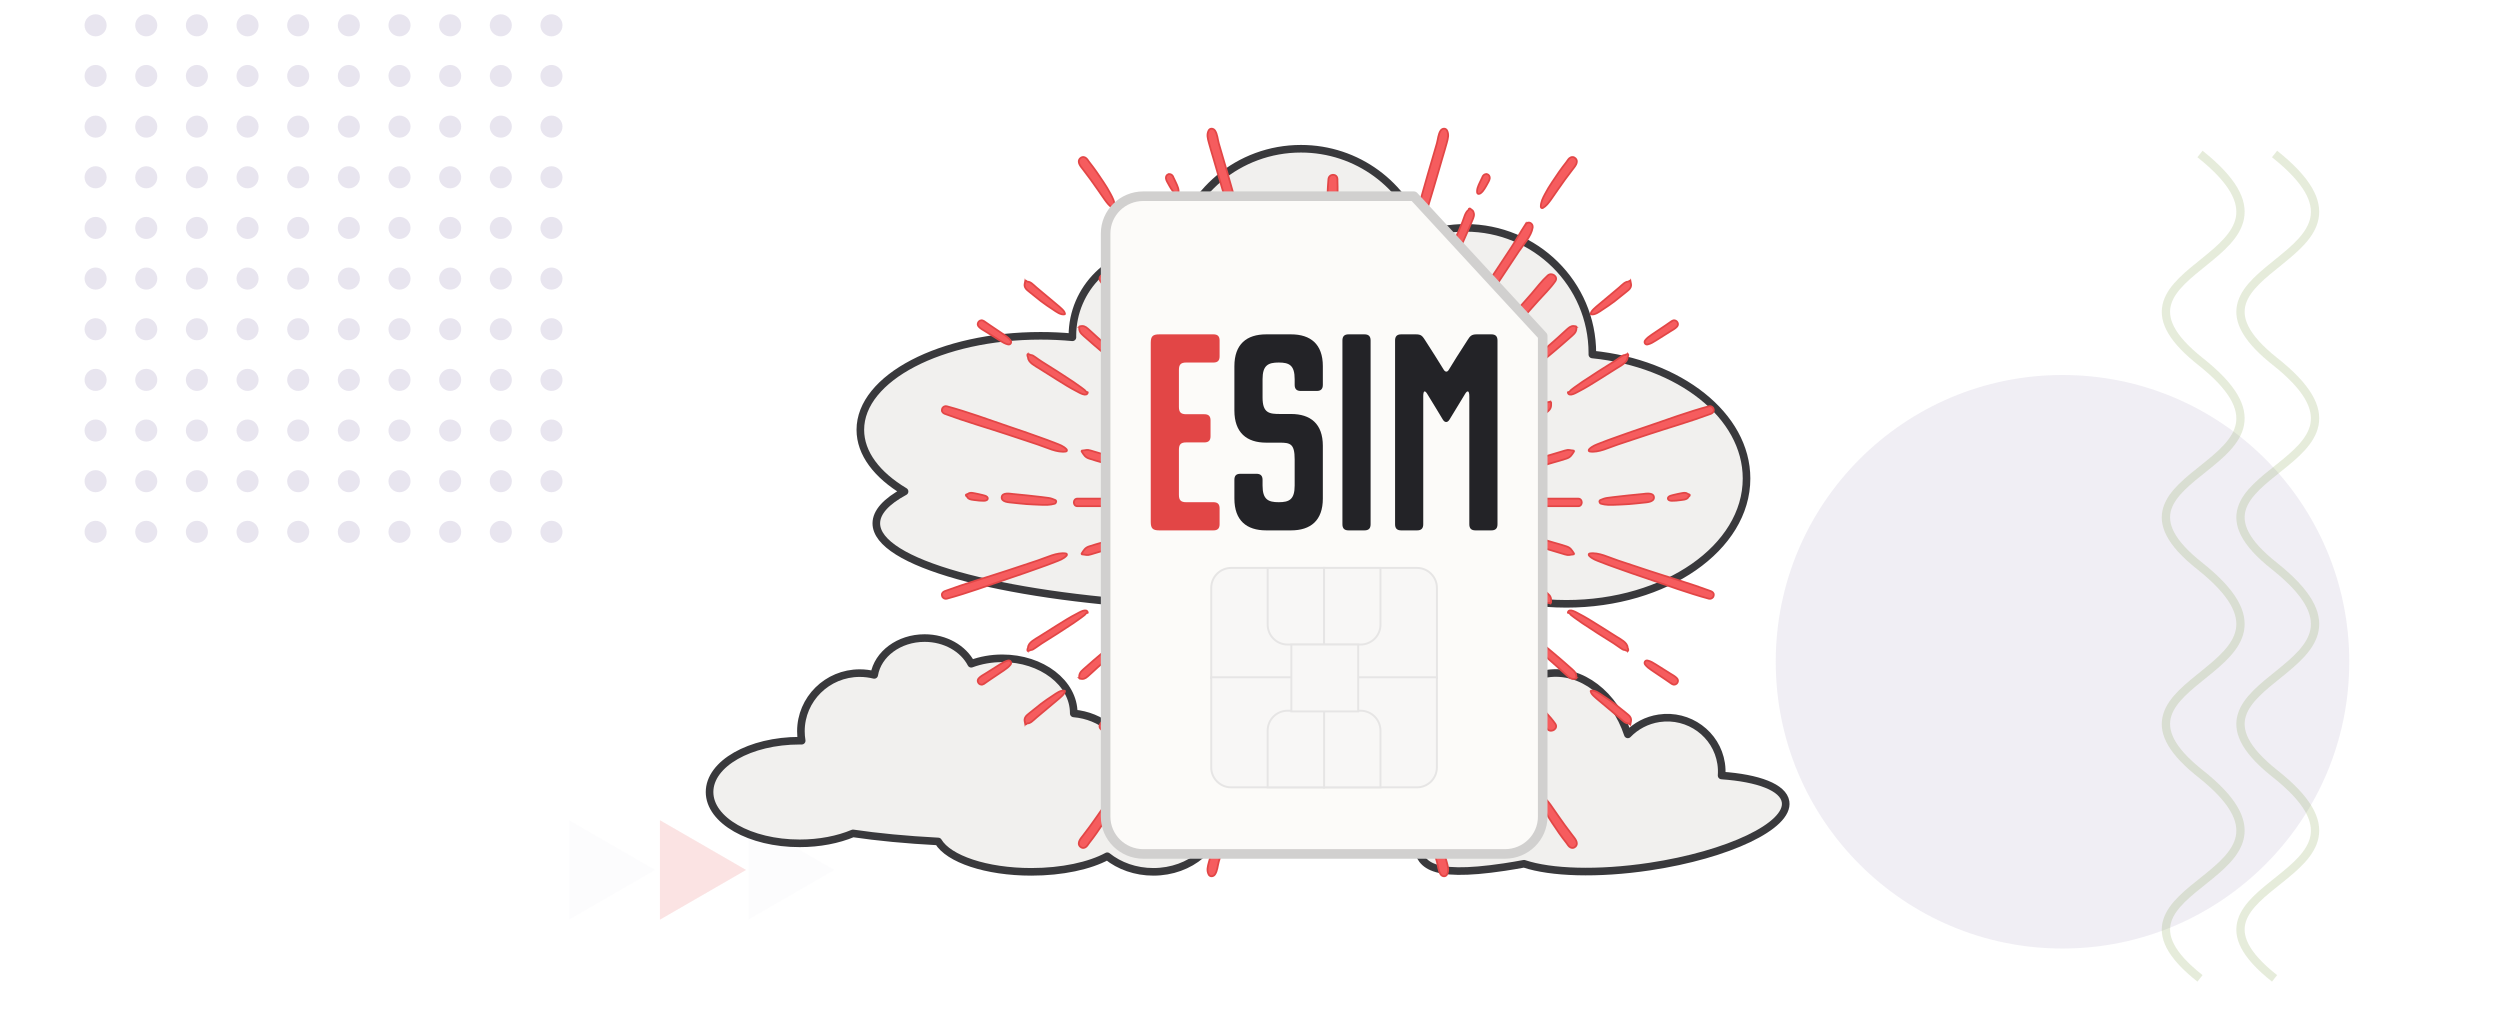 <svg width="680" height="280" viewBox="0 0 680 280" fill="none" xmlns="http://www.w3.org/2000/svg">
<rect width="680" height="280" fill="white"/>
<g opacity="0.15" clip-path="url(#clip0_6071_12313)">
<circle opacity="0.5" cx="58" cy="222" r="116.5" stroke="white"/>
</g>
<g clip-path="url(#clip1_6071_12313)">
<circle cx="26.003" cy="48.22" r="3.003" fill="#655193" fill-opacity="0.15"/>
<circle cx="94.889" cy="48.22" r="3.003" fill="#655193" fill-opacity="0.15"/>
<circle cx="26.003" cy="103.329" r="3.003" fill="#655193" fill-opacity="0.15"/>
<circle cx="94.889" cy="103.329" r="3.003" fill="#655193" fill-opacity="0.15"/>
<circle cx="26.003" cy="75.775" r="3.003" fill="#655193" fill-opacity="0.15"/>
<circle cx="94.889" cy="75.775" r="3.003" fill="#655193" fill-opacity="0.15"/>
<circle cx="26.003" cy="20.666" r="3.003" fill="#655193" fill-opacity="0.15"/>
<circle cx="26.003" cy="130.883" r="3.003" fill="#655193" fill-opacity="0.15"/>
<circle cx="94.889" cy="20.666" r="3.003" fill="#655193" fill-opacity="0.15"/>
<circle cx="94.889" cy="130.883" r="3.003" fill="#655193" fill-opacity="0.15"/>
<circle cx="26.003" cy="61.997" r="3.003" fill="#655193" fill-opacity="0.15"/>
<circle cx="94.889" cy="61.997" r="3.003" fill="#655193" fill-opacity="0.15"/>
<circle cx="26.003" cy="6.888" r="3.003" fill="#655193" fill-opacity="0.15"/>
<circle cx="26.003" cy="117.106" r="3.003" fill="#655193" fill-opacity="0.15"/>
<circle cx="94.889" cy="6.888" r="3.003" fill="#655193" fill-opacity="0.15"/>
<circle cx="94.889" cy="117.106" r="3.003" fill="#655193" fill-opacity="0.15"/>
<circle cx="26.003" cy="89.552" r="3.003" fill="#655193" fill-opacity="0.15"/>
<circle cx="94.889" cy="89.552" r="3.003" fill="#655193" fill-opacity="0.15"/>
<circle cx="26.003" cy="34.443" r="3.003" fill="#655193" fill-opacity="0.15"/>
<circle cx="26.003" cy="144.66" r="3.003" fill="#655193" fill-opacity="0.15"/>
<circle cx="94.889" cy="34.443" r="3.003" fill="#655193" fill-opacity="0.15"/>
<circle cx="94.889" cy="144.66" r="3.003" fill="#655193" fill-opacity="0.15"/>
<circle cx="39.78" cy="48.22" r="3.003" fill="#655193" fill-opacity="0.15"/>
<circle cx="108.666" cy="48.22" r="3.003" fill="#655193" fill-opacity="0.15"/>
<circle cx="39.78" cy="103.329" r="3.003" fill="#655193" fill-opacity="0.15"/>
<circle cx="108.666" cy="103.329" r="3.003" fill="#655193" fill-opacity="0.15"/>
<circle cx="39.78" cy="75.775" r="3.003" fill="#655193" fill-opacity="0.15"/>
<circle cx="108.666" cy="75.775" r="3.003" fill="#655193" fill-opacity="0.15"/>
<circle cx="39.78" cy="20.666" r="3.003" fill="#655193" fill-opacity="0.15"/>
<circle cx="39.78" cy="130.883" r="3.003" fill="#655193" fill-opacity="0.15"/>
<circle cx="108.666" cy="20.666" r="3.003" fill="#655193" fill-opacity="0.15"/>
<circle cx="108.666" cy="130.883" r="3.003" fill="#655193" fill-opacity="0.15"/>
<circle cx="39.78" cy="61.997" r="3.003" fill="#655193" fill-opacity="0.15"/>
<circle cx="108.666" cy="61.997" r="3.003" fill="#655193" fill-opacity="0.15"/>
<circle cx="39.78" cy="6.888" r="3.003" fill="#655193" fill-opacity="0.15"/>
<circle cx="39.78" cy="117.106" r="3.003" fill="#655193" fill-opacity="0.15"/>
<circle cx="108.666" cy="6.888" r="3.003" fill="#655193" fill-opacity="0.15"/>
<circle cx="108.666" cy="117.106" r="3.003" fill="#655193" fill-opacity="0.15"/>
<circle cx="39.78" cy="89.552" r="3.003" fill="#655193" fill-opacity="0.15"/>
<circle cx="108.666" cy="89.552" r="3.003" fill="#655193" fill-opacity="0.15"/>
<circle cx="39.78" cy="34.443" r="3.003" fill="#655193" fill-opacity="0.15"/>
<circle cx="39.78" cy="144.66" r="3.003" fill="#655193" fill-opacity="0.15"/>
<circle cx="108.666" cy="34.443" r="3.003" fill="#655193" fill-opacity="0.15"/>
<circle cx="108.666" cy="144.66" r="3.003" fill="#655193" fill-opacity="0.15"/>
<circle cx="53.557" cy="48.22" r="3.003" fill="#655193" fill-opacity="0.15"/>
<circle cx="122.443" cy="48.22" r="3.003" fill="#655193" fill-opacity="0.15"/>
<circle cx="53.557" cy="103.329" r="3.003" fill="#655193" fill-opacity="0.15"/>
<circle cx="122.443" cy="103.329" r="3.003" fill="#655193" fill-opacity="0.15"/>
<circle cx="53.557" cy="75.775" r="3.003" fill="#655193" fill-opacity="0.15"/>
<circle cx="122.443" cy="75.775" r="3.003" fill="#655193" fill-opacity="0.15"/>
<circle cx="53.557" cy="20.666" r="3.003" fill="#655193" fill-opacity="0.15"/>
<circle cx="53.557" cy="130.883" r="3.003" fill="#655193" fill-opacity="0.15"/>
<circle cx="122.443" cy="20.666" r="3.003" fill="#655193" fill-opacity="0.15"/>
<circle cx="122.443" cy="130.883" r="3.003" fill="#655193" fill-opacity="0.15"/>
<circle cx="53.557" cy="61.997" r="3.003" fill="#655193" fill-opacity="0.15"/>
<circle cx="122.443" cy="61.997" r="3.003" fill="#655193" fill-opacity="0.15"/>
<circle cx="53.557" cy="6.888" r="3.003" fill="#655193" fill-opacity="0.15"/>
<circle cx="53.557" cy="117.106" r="3.003" fill="#655193" fill-opacity="0.15"/>
<circle cx="122.443" cy="6.888" r="3.003" fill="#655193" fill-opacity="0.15"/>
<circle cx="122.443" cy="117.106" r="3.003" fill="#655193" fill-opacity="0.15"/>
<circle cx="53.557" cy="89.552" r="3.003" fill="#655193" fill-opacity="0.15"/>
<circle cx="122.443" cy="89.552" r="3.003" fill="#655193" fill-opacity="0.15"/>
<circle cx="53.557" cy="34.443" r="3.003" fill="#655193" fill-opacity="0.15"/>
<circle cx="53.557" cy="144.66" r="3.003" fill="#655193" fill-opacity="0.15"/>
<circle cx="122.443" cy="34.443" r="3.003" fill="#655193" fill-opacity="0.15"/>
<circle cx="122.443" cy="144.66" r="3.003" fill="#655193" fill-opacity="0.15"/>
<circle cx="67.334" cy="48.22" r="3.003" fill="#655193" fill-opacity="0.15"/>
<circle cx="136.22" cy="48.22" r="3.003" fill="#655193" fill-opacity="0.15"/>
<circle cx="67.334" cy="103.329" r="3.003" fill="#655193" fill-opacity="0.15"/>
<circle cx="136.22" cy="103.329" r="3.003" fill="#655193" fill-opacity="0.15"/>
<circle cx="67.334" cy="75.775" r="3.003" fill="#655193" fill-opacity="0.15"/>
<circle cx="136.22" cy="75.775" r="3.003" fill="#655193" fill-opacity="0.15"/>
<circle cx="67.334" cy="20.666" r="3.003" fill="#655193" fill-opacity="0.15"/>
<circle cx="67.334" cy="130.883" r="3.003" fill="#655193" fill-opacity="0.15"/>
<circle cx="136.22" cy="20.666" r="3.003" fill="#655193" fill-opacity="0.15"/>
<circle cx="136.22" cy="130.883" r="3.003" fill="#655193" fill-opacity="0.15"/>
<circle cx="67.334" cy="61.997" r="3.003" fill="#655193" fill-opacity="0.15"/>
<circle cx="136.22" cy="61.997" r="3.003" fill="#655193" fill-opacity="0.15"/>
<circle cx="67.334" cy="6.888" r="3.003" fill="#655193" fill-opacity="0.15"/>
<circle cx="67.334" cy="117.106" r="3.003" fill="#655193" fill-opacity="0.15"/>
<circle cx="136.22" cy="6.888" r="3.003" fill="#655193" fill-opacity="0.15"/>
<circle cx="136.22" cy="117.106" r="3.003" fill="#655193" fill-opacity="0.15"/>
<circle cx="67.334" cy="89.552" r="3.003" fill="#655193" fill-opacity="0.15"/>
<circle cx="136.22" cy="89.552" r="3.003" fill="#655193" fill-opacity="0.15"/>
<circle cx="67.334" cy="34.443" r="3.003" fill="#655193" fill-opacity="0.15"/>
<circle cx="67.334" cy="144.66" r="3.003" fill="#655193" fill-opacity="0.15"/>
<circle cx="136.22" cy="34.443" r="3.003" fill="#655193" fill-opacity="0.15"/>
<circle cx="136.22" cy="144.66" r="3.003" fill="#655193" fill-opacity="0.15"/>
<circle cx="81.111" cy="48.22" r="3.003" fill="#655193" fill-opacity="0.15"/>
<circle cx="149.997" cy="48.22" r="3.003" fill="#655193" fill-opacity="0.15"/>
<circle cx="81.111" cy="103.329" r="3.003" fill="#655193" fill-opacity="0.15"/>
<circle cx="149.997" cy="103.329" r="3.003" fill="#655193" fill-opacity="0.15"/>
<circle cx="81.111" cy="75.775" r="3.003" fill="#655193" fill-opacity="0.15"/>
<circle cx="149.997" cy="75.775" r="3.003" fill="#655193" fill-opacity="0.15"/>
<circle cx="81.111" cy="20.666" r="3.003" fill="#655193" fill-opacity="0.15"/>
<circle cx="81.111" cy="130.883" r="3.003" fill="#655193" fill-opacity="0.15"/>
<circle cx="149.997" cy="20.666" r="3.003" fill="#655193" fill-opacity="0.15"/>
<circle cx="149.997" cy="130.883" r="3.003" fill="#655193" fill-opacity="0.15"/>
<circle cx="81.111" cy="61.997" r="3.003" fill="#655193" fill-opacity="0.15"/>
<circle cx="149.997" cy="61.997" r="3.003" fill="#655193" fill-opacity="0.15"/>
<circle cx="81.111" cy="6.888" r="3.003" fill="#655193" fill-opacity="0.15"/>
<circle cx="81.111" cy="117.106" r="3.003" fill="#655193" fill-opacity="0.15"/>
<circle cx="149.997" cy="6.888" r="3.003" fill="#655193" fill-opacity="0.15"/>
<circle cx="149.997" cy="117.106" r="3.003" fill="#655193" fill-opacity="0.15"/>
<circle cx="81.111" cy="89.552" r="3.003" fill="#655193" fill-opacity="0.15"/>
<circle cx="149.997" cy="89.552" r="3.003" fill="#655193" fill-opacity="0.15"/>
<circle cx="81.111" cy="34.443" r="3.003" fill="#655193" fill-opacity="0.15"/>
<circle cx="81.111" cy="144.66" r="3.003" fill="#655193" fill-opacity="0.15"/>
<circle cx="149.997" cy="34.443" r="3.003" fill="#655193" fill-opacity="0.15"/>
<circle cx="149.997" cy="144.66" r="3.003" fill="#655193" fill-opacity="0.15"/>
</g>
<circle cx="561" cy="180" r="78" fill="#655193" fill-opacity="0.1"/>
<path opacity="0.15" d="M597.696 154.88C589.288 148.245 586.898 142.844 588.438 137.936C589.176 135.584 590.778 133.524 592.666 131.653C594.555 129.781 596.834 128.002 599.004 126.263C601.203 124.503 603.301 122.777 604.96 120.947C606.616 119.12 607.759 117.268 608.143 115.283C608.891 111.418 606.854 106.327 597.701 99.106L597.696 99.103L596.925 98.478C589.136 92.057 586.95 86.793 588.437 82.004C589.173 79.632 590.773 77.553 592.662 75.662C594.551 73.772 596.829 71.975 599 70.219C601.198 68.441 603.297 66.697 604.956 64.848C606.612 63.002 607.757 61.129 608.143 59.119C608.893 55.202 606.847 50.054 597.696 42.763L599.101 41C608.367 48.384 611.361 54.296 610.356 59.543C609.863 62.114 608.431 64.35 606.633 66.354C604.837 68.354 602.605 70.202 600.417 71.971C598.202 73.763 596.04 75.47 594.256 77.255C592.472 79.041 591.167 80.81 590.589 82.672C589.495 86.197 590.846 90.762 599.101 97.34C608.361 104.646 611.363 110.503 610.355 115.711C609.862 118.261 608.427 120.477 606.629 122.461C604.833 124.442 602.6 126.271 600.413 128.023C598.198 129.797 596.036 131.487 594.252 133.254C592.468 135.021 591.165 136.771 590.588 138.61C589.498 142.085 590.839 146.599 599.097 153.114L599.101 153.117C608.367 160.501 611.361 166.413 610.356 171.66C609.863 174.231 608.431 176.467 606.633 178.471C604.837 180.471 602.605 182.319 600.417 184.088C598.202 185.88 596.04 187.587 594.256 189.372C592.472 191.158 591.167 192.927 590.589 194.789C589.495 198.314 590.846 202.879 599.101 209.457C608.361 216.763 611.363 222.62 610.355 227.828C609.862 230.378 608.427 232.594 606.629 234.577C604.833 236.559 602.6 238.388 600.413 240.14C598.198 241.914 596.036 243.604 594.252 245.371C592.468 247.138 591.165 248.888 590.588 250.727C589.498 254.202 590.839 258.716 599.097 265.231L597.701 267C589.289 260.364 586.898 254.962 588.438 250.053C589.176 247.701 590.778 245.641 592.666 243.77C594.555 241.898 596.834 240.119 599.004 238.38C601.203 236.62 603.301 234.894 604.96 233.064C606.616 231.237 607.759 229.385 608.143 227.4C608.891 223.535 606.854 218.444 597.701 211.223L597.696 211.22L596.925 210.595C589.136 204.174 586.95 198.91 588.437 194.12C589.173 191.749 590.773 189.67 592.662 187.779C594.551 185.889 596.829 184.092 599 182.336C601.198 180.558 603.297 178.814 604.956 176.965C606.612 175.119 607.757 173.246 608.143 171.235C608.893 167.319 606.847 162.171 597.696 154.88Z" fill="#5B8110"/>
<path opacity="0.15" d="M617.979 154.88C609.57 148.245 607.181 142.844 608.72 137.936C609.458 135.584 611.06 133.524 612.948 131.653C614.838 129.781 617.116 128.002 619.287 126.263C621.485 124.503 623.583 122.777 625.242 120.947C626.899 119.12 628.041 117.268 628.426 115.283C629.174 111.418 627.137 106.327 617.983 99.106L617.979 99.103L617.208 98.478C609.419 92.057 607.232 86.793 608.719 82.004C609.456 79.632 611.056 77.553 612.945 75.662C614.834 73.772 617.112 71.975 619.282 70.219C621.481 68.441 623.579 66.697 625.238 64.848C626.895 63.002 628.04 61.129 628.425 59.119C629.176 55.202 627.129 50.054 617.979 42.763L619.384 41C628.65 48.384 631.644 54.296 630.638 59.543C630.146 62.114 628.713 64.35 626.915 66.354C625.12 68.354 622.887 70.202 620.7 71.971C618.485 73.763 616.322 75.47 614.539 77.255C612.755 79.041 611.45 80.81 610.871 82.672C609.777 86.197 611.129 90.762 619.384 97.34C628.643 104.646 631.646 110.503 630.638 115.711C630.144 118.261 628.709 120.477 626.911 122.461C625.116 124.442 622.883 126.271 620.695 128.023C618.48 129.797 616.318 131.487 614.535 133.254C612.751 135.021 611.447 136.771 610.87 138.61C609.78 142.085 611.121 146.599 619.379 153.114L619.384 153.117C628.65 160.501 631.644 166.413 630.638 171.66C630.146 174.231 628.713 176.467 626.915 178.471C625.12 180.471 622.887 182.319 620.7 184.088C618.485 185.88 616.322 187.587 614.539 189.372C612.755 191.158 611.45 192.927 610.872 194.789C609.777 198.314 611.129 202.879 619.384 209.457C628.643 216.763 631.646 222.62 630.638 227.828C630.144 230.378 628.709 232.594 626.911 234.577C625.116 236.559 622.883 238.388 620.695 240.14C618.48 241.914 616.318 243.604 614.535 245.371C612.751 247.138 611.447 248.888 610.87 250.727C609.78 254.202 611.121 258.716 619.379 265.231L617.983 267C609.571 260.364 607.181 254.962 608.72 250.053C609.458 247.701 611.06 245.641 612.948 243.77C614.838 241.898 617.116 240.119 619.287 238.38C621.485 236.62 623.583 234.894 625.242 233.064C626.899 231.237 628.041 229.385 628.426 227.4C629.174 223.535 627.137 218.444 617.983 211.223L617.979 211.22L617.208 210.595C609.419 204.174 607.232 198.91 608.719 194.12C609.456 191.749 611.056 189.67 612.945 187.779C614.834 185.889 617.112 184.092 619.282 182.336C621.481 180.558 623.579 178.814 625.238 176.965C626.895 175.119 628.04 173.246 628.425 171.235C629.176 167.319 627.129 162.171 617.979 154.88Z" fill="#5B8110"/>
<g opacity="0.15">
<path d="M202.937 236.625L179.5 250.157L179.5 223.093L202.937 236.625Z" fill="#E24646"/>
<path d="M178.25 236.625L154.812 250.157L154.812 223.093L178.25 236.625Z" fill="#655193" fill-opacity="0.1"/>
<path d="M227 236.625L203.562 250.157L203.562 223.093L227 236.625Z" fill="#655193" fill-opacity="0.1"/>
</g>
<path d="M246.039 133.686C238.548 129.196 234.011 123.329 234.011 116.91C234.011 102.789 255.958 91.341 283.031 91.341C285.99 91.341 288.887 91.479 291.701 91.739C291.699 91.607 291.695 91.473 291.695 91.341C291.695 78.448 302.27 67.997 315.315 67.997C316.89 67.997 318.428 68.151 319.918 68.443C322.828 52.53 336.916 40.459 353.855 40.459C369.208 40.459 382.216 50.376 386.686 64.08C390.408 62.722 394.432 61.978 398.632 61.978C417.679 61.978 433.122 77.239 433.122 96.066C433.122 96.185 433.118 96.303 433.118 96.421C456.835 98.807 475.058 112.999 475.058 130.152C475.058 148.977 453.111 164.24 426.037 164.24C418.791 164.24 411.911 163.145 405.722 161.182C403.718 161.496 401.661 161.792 399.557 162.077C388.177 169.445 372.809 173.963 355.895 173.963C341.086 173.963 327.46 170.498 316.661 164.691C271.556 162.04 238.357 153.043 238.357 142.352C238.357 139.287 241.086 136.361 246.041 133.686H246.039Z" fill="#F1F0EE" stroke="#39393C" stroke-width="2.068" stroke-linecap="round" stroke-linejoin="round"/>
<path d="M406.115 215.792C406.229 215.775 406.343 215.758 406.459 215.741C405.92 214.119 405.505 212.416 405.232 210.646C403.151 197.112 410.139 184.837 420.84 183.23C430.148 181.831 439.198 188.964 442.768 199.752C444.955 197.482 447.888 195.882 451.265 195.375C459.36 194.159 466.918 199.657 468.148 207.658C468.319 208.767 468.354 209.864 468.275 210.938C478.261 211.633 485.071 214.164 485.674 218.084C486.677 224.602 470.139 232.492 448.735 235.708C434.57 237.836 421.826 237.383 414.535 234.942C412.795 235.268 411.013 235.57 409.197 235.843C387.843 239.051 386.139 234.715 385.287 229.177C384.435 223.64 384.759 218.999 406.113 215.791L406.115 215.792Z" fill="#F1F0EE" stroke="#39393C" stroke-width="2.068" stroke-linecap="round" stroke-linejoin="round"/>
<path d="M217.515 201.469C217.698 201.469 217.88 201.469 218.061 201.472C217.922 200.634 217.848 199.774 217.848 198.898C217.848 190.167 225.01 183.089 233.844 183.089C235.207 183.089 236.528 183.257 237.79 183.574C238.737 177.911 244.51 173.554 251.492 173.554C257.165 173.554 262.037 176.428 264.175 180.543C266.73 179.593 269.598 179.061 272.628 179.061C283.36 179.061 292.06 185.744 292.06 193.988C292.06 194.01 292.06 194.032 292.06 194.054C299.524 194.676 305.682 199.825 307.721 206.713C309.598 206.159 311.613 205.857 313.711 205.857C323.821 205.857 332.018 212.859 332.018 221.498C332.018 230.136 323.821 237.139 313.711 237.139C308.86 237.139 304.451 235.527 301.176 232.897C296.41 235.477 288.926 237.139 280.508 237.139C268.261 237.139 257.989 233.621 255.194 228.88C246.485 228.42 238.607 227.662 232.018 226.681C227.957 228.38 222.942 229.385 217.515 229.385C203.975 229.385 193 223.136 193 215.428C193 207.719 203.975 201.47 217.515 201.47V201.469Z" fill="#F1F0EE" stroke="#39393C" stroke-width="2.068" stroke-linecap="round" stroke-linejoin="round"/>
<path d="M363.793 48.756C363.737 47.116 361.463 47.173 361.332 48.756C360.881 53.979 361.031 59.317 360.918 64.559C360.805 69.935 360.693 75.33 360.58 80.705C360.486 85.967 360.373 91.247 360.317 96.509C360.279 99.139 360.298 101.77 360.336 104.42C360.373 106.536 359.885 109.624 361.05 111.473C361.2 111.702 361.482 111.683 361.632 111.473C362.854 109.662 362.459 106.536 362.553 104.42C362.685 101.904 362.76 99.387 362.816 96.852C362.929 91.476 363.023 86.081 363.135 80.705C363.229 75.444 363.342 70.163 363.455 64.902C363.568 59.545 363.981 54.112 363.774 48.756H363.793Z" fill="#F65C5E" stroke="#E24646" stroke-width="0.486"/>
<path d="M370.197 86.92C370.065 86.405 369.67 86.081 369.426 85.662C369.37 85.547 369.219 85.528 369.125 85.624C368.393 86.386 367.998 86.615 367.848 87.74C367.697 88.883 367.566 90.046 367.416 91.19C367.115 93.573 366.795 95.956 366.495 98.339C366.194 100.626 365.856 102.933 365.593 105.22C365.461 106.364 365.33 107.508 365.198 108.652C365.104 109.548 364.86 110.463 365.537 111.149C365.668 111.283 365.856 111.302 366.025 111.206C366.814 110.806 366.871 109.967 367.059 109.147C367.303 108.023 367.491 106.879 367.697 105.735C368.111 103.371 368.449 100.988 368.787 98.625C369.107 96.394 369.407 94.145 369.689 91.914C369.84 90.771 369.971 89.608 370.121 88.464C370.178 87.968 370.328 87.415 370.215 86.92H370.197Z" fill="#F65C5E" stroke="#E24646" stroke-width="0.486"/>
<path d="M373.564 52.854C373.189 52.435 372.7 52.32 372.193 52.625C372.099 52.683 372.061 52.778 372.099 52.873C372.099 52.797 371.873 53.312 371.854 53.407C371.798 53.674 371.836 53.941 371.798 54.189C371.723 55.199 371.46 56.209 371.309 57.201C370.971 59.317 370.595 61.414 370.276 63.53C369.957 65.569 369.675 67.628 369.374 69.668C369.13 71.326 368.566 73.5 369.243 75.101C369.318 75.272 369.562 75.272 369.675 75.158C370.332 74.434 370.539 73.519 370.746 72.566C371.009 71.422 371.216 70.259 371.422 69.096C371.854 66.713 372.287 64.311 372.681 61.909C373.057 59.584 373.452 57.258 373.809 54.913C373.921 54.189 374.072 53.407 373.546 52.816L373.564 52.854Z" fill="#F65C5E" stroke="#E24646" stroke-width="0.486"/>
<path d="M381.624 75.082C381.624 74.93 381.436 74.892 381.342 75.006C380.835 75.711 380.421 75.749 379.989 76.493C379.595 77.179 379.407 77.885 379.163 78.628C378.712 80.134 378.261 81.64 377.81 83.146C376.851 86.368 375.931 89.608 375.047 92.849C374.164 96.09 373.319 99.35 372.529 102.628C371.815 105.583 370.556 109.034 370.895 112.084C370.951 112.56 371.515 112.77 371.797 112.332C373.45 109.758 373.901 106.174 374.69 103.219C375.555 99.96 376.419 96.719 377.302 93.459C378.185 90.218 379.106 86.978 380.046 83.737C380.478 82.231 380.929 80.725 381.38 79.219C381.605 78.456 381.831 77.77 381.887 76.969C381.925 76.169 381.643 75.826 381.605 75.044L381.624 75.082Z" fill="#F65C5E" stroke="#E24646" stroke-width="0.486"/>
<path d="M393.573 35.488C393.216 34.763 392.276 34.916 391.882 35.488C391.205 36.46 391.149 37.852 390.829 38.995C390.416 40.425 390.003 41.874 389.571 43.304C388.763 46.068 387.936 48.832 387.165 51.615C386.395 54.398 385.606 57.163 384.892 59.965C384.29 62.367 383.125 65.245 383.482 67.743C383.52 67.99 383.896 68.067 384.046 67.895C385.662 66.027 386.263 62.882 387.034 60.575C387.992 57.639 388.894 54.665 389.777 51.691C390.642 48.832 391.45 45.953 392.295 43.075C392.709 41.664 393.141 40.273 393.517 38.862C393.836 37.661 394.155 36.632 393.592 35.488H393.573Z" fill="#F65C5E" stroke="#E24646" stroke-width="0.486"/>
<path d="M390.392 81.773C389.697 81.43 389.19 81.64 388.795 82.326C388.081 83.546 387.63 85.109 387.029 86.425C385.582 89.57 384.154 92.697 382.688 95.842C381.279 98.892 379.945 101.98 378.592 105.05C377.934 106.536 377.239 108.004 376.6 109.51C376.13 110.616 375.191 112.16 375.679 113.342C375.717 113.437 375.792 113.495 375.905 113.475C376.995 113.17 377.427 111.95 377.934 110.997C378.611 109.758 379.212 108.462 379.832 107.185C381.223 104.363 382.613 101.542 383.966 98.721C385.281 95.975 386.54 93.192 387.799 90.428C388.438 89.037 389.077 87.664 389.697 86.272C390.204 85.167 390.9 84.042 390.937 82.784C390.937 82.403 390.731 81.964 390.374 81.793L390.392 81.773Z" fill="#F65C5E" stroke="#E24646" stroke-width="0.486"/>
<path d="M400.547 57.258C400.397 57.086 400.134 56.991 400.021 56.839C399.852 56.591 399.476 56.686 399.476 56.991C399.476 57.01 399.476 57.048 399.476 57.067C398.518 57.715 398.217 59.317 397.804 60.327C397.203 61.852 396.545 63.339 395.887 64.826C395.23 66.313 394.534 67.781 393.895 69.287C393.351 70.564 392.467 72.127 392.58 73.557C392.599 73.9 392.994 74.224 393.332 73.995C394.553 73.138 395.23 71.403 395.887 70.106C396.695 68.524 397.428 66.885 398.18 65.264C398.894 63.701 399.57 62.119 400.228 60.518C400.51 59.831 400.998 58.955 400.923 58.192C400.886 57.887 400.754 57.506 400.566 57.277L400.547 57.258Z" fill="#F65C5E" stroke="#E24646" stroke-width="0.486"/>
<path d="M404.475 47.383C404.118 47.288 403.798 47.422 403.535 47.65C403.348 47.803 403.272 47.993 403.178 48.222C403.178 48.241 403.178 48.222 403.178 48.241C403.178 48.279 403.141 48.317 403.122 48.356C402.915 48.794 402.69 49.213 402.502 49.652C402.295 50.128 402.032 50.624 401.901 51.12C401.825 51.367 401.788 51.615 401.769 51.863C401.769 52.111 401.732 52.359 401.863 52.569C401.938 52.683 402.07 52.778 402.201 52.759C402.652 52.74 403.066 52.283 403.348 51.959C403.686 51.558 403.93 51.101 404.212 50.643C404.456 50.224 404.682 49.823 404.907 49.385C405.039 49.118 405.17 48.832 405.208 48.527C405.283 48.032 404.982 47.498 404.494 47.345L404.475 47.383Z" fill="#F65C5E" stroke="#E24646" stroke-width="0.486"/>
<path d="M414.933 61.014C413.58 63.091 412.377 65.303 411.005 67.4C409.502 69.668 407.999 71.937 406.514 74.205C403.452 78.838 400.389 83.47 397.326 88.102C394.319 92.639 391.351 97.176 388.382 101.751C386.897 104.02 385.432 106.289 383.966 108.576C383.196 109.777 382.406 110.997 381.674 112.217C381.091 113.189 380.49 113.99 380.452 115.153C380.452 115.42 380.734 115.534 380.922 115.439C381.974 114.962 382.482 114.047 383.158 113.113C383.947 112.046 384.699 110.94 385.45 109.853C387.029 107.528 388.607 105.183 390.186 102.857C393.286 98.263 396.386 93.65 399.449 89.017C402.512 84.385 405.575 79.772 408.657 75.139C410.16 72.871 411.663 70.602 413.166 68.334C414.406 66.466 416.549 64.178 416.887 61.89C417.056 60.709 415.647 59.984 414.933 61.052V61.014Z" fill="#F65C5E" stroke="#E24646" stroke-width="0.486"/>
<path d="M428.502 43.056C428.163 42.693 427.675 42.617 427.243 42.808C426.679 43.056 426.416 43.608 426.059 44.085C424.668 45.839 423.391 47.688 422.169 49.556C421.493 50.586 420.835 51.615 420.271 52.721C419.689 53.807 419.069 54.989 419.106 56.247C419.106 56.533 419.407 56.705 419.651 56.571C420.572 56.057 421.192 55.199 421.812 54.36C422.489 53.426 423.128 52.473 423.785 51.52C425.025 49.69 426.341 47.936 427.675 46.182C428.295 45.362 429.516 44.104 428.539 43.075L428.502 43.056Z" fill="#F65C5E" stroke="#E24646" stroke-width="0.486"/>
<path d="M398.7 101.828C397.817 101.256 396.971 102.914 396.539 103.429C394.416 105.984 392.292 108.557 390.169 111.112C388.985 112.541 387.802 113.971 386.637 115.401C386.279 115.839 383.837 118.489 385.19 118.87C385.81 119.042 386.204 118.584 386.637 118.184C387.219 117.631 387.745 116.983 388.271 116.373C389.361 115.096 390.47 113.8 391.56 112.522C393.72 109.987 395.9 107.49 398.024 104.916C398.587 104.23 399.903 102.571 398.7 101.809V101.828Z" fill="#F65C5E" stroke="#E24646" stroke-width="0.486"/>
<path d="M421.026 74.891C419.373 76.359 417.982 78.266 416.536 79.924C414.995 81.659 413.473 83.394 411.932 85.147C410.447 86.844 409.001 88.579 407.554 90.295C406.858 91.114 406.182 91.972 405.543 92.849C404.998 93.612 404.209 94.45 404.209 95.442C404.209 95.613 404.359 95.804 404.547 95.785C405.393 95.689 406.032 95.041 406.652 94.469C407.535 93.669 408.38 92.849 409.188 91.972C410.767 90.275 412.345 88.598 413.886 86.863L418.377 81.831C419.918 80.096 421.703 78.418 423.037 76.493C423.92 75.216 422.06 73.977 421.008 74.911L421.026 74.891Z" fill="#F65C5E" stroke="#E24646" stroke-width="0.486"/>
<path d="M404.079 109.911C404.116 109.777 403.947 109.644 403.816 109.72C403.59 109.892 403.477 109.815 403.214 109.853C402.914 109.911 402.613 110.12 402.369 110.292C401.786 110.711 401.26 111.245 400.734 111.722C399.513 112.827 398.272 113.933 397.051 115.039C395.867 116.106 394.702 117.212 393.537 118.318C392.429 119.366 391.057 120.472 390.399 121.882C390.399 121.92 390.399 121.959 390.399 121.978C390.907 122.473 391.433 122.13 391.959 121.787C392.673 121.31 393.349 120.758 394.007 120.205C395.379 119.08 396.732 117.917 398.047 116.735C399.343 115.572 400.659 114.41 401.955 113.266C402.557 112.732 403.233 112.217 403.684 111.55C403.853 111.302 404.041 110.978 404.06 110.673C404.06 110.521 404.022 110.387 404.022 110.254C404.022 110.006 403.966 110.254 404.06 109.911H404.079Z" fill="#F65C5E" stroke="#E24646" stroke-width="0.486"/>
<path d="M428.611 88.751C427.69 88.541 427.145 88.751 426.413 89.399C425.529 90.161 424.684 91 423.801 91.782C421.997 93.402 420.174 94.984 418.333 96.567C416.51 98.13 414.65 99.655 412.771 101.142C411.85 101.885 410.929 102.629 410.027 103.372C409.313 103.963 408.317 104.573 408.13 105.564C408.092 105.717 408.186 105.946 408.374 105.965C409.313 106.079 410.046 105.469 410.779 104.954C411.812 104.268 412.808 103.525 413.785 102.762C415.702 101.294 417.6 99.788 419.479 98.263C421.283 96.795 423.049 95.308 424.797 93.802C425.736 92.983 426.676 92.163 427.596 91.343C428.423 90.619 428.893 90.047 428.761 88.941C428.761 88.846 428.686 88.77 428.592 88.732L428.611 88.751Z" fill="#F65C5E" stroke="#E24646" stroke-width="0.486"/>
<path d="M443.465 76.492C443.447 76.34 443.24 76.321 443.146 76.416C443.033 76.55 443.071 76.569 442.92 76.607C442.808 76.645 442.639 76.607 442.526 76.645C442.263 76.721 442.019 76.855 441.793 77.007C441.304 77.369 440.872 77.789 440.421 78.189C439.501 78.99 438.542 79.752 437.603 80.553C436.701 81.315 435.818 82.078 434.897 82.821C434.427 83.203 433.957 83.603 433.525 84.022C433.131 84.404 432.755 84.804 432.661 85.357C432.661 85.414 432.68 85.49 432.755 85.49C433.807 85.738 435.066 84.766 435.893 84.213C436.983 83.489 438.11 82.764 439.162 81.945C440.177 81.163 441.192 80.343 442.188 79.523C442.657 79.123 443.259 78.742 443.522 78.17C443.804 77.598 443.597 77.045 443.484 76.454L443.465 76.492Z" fill="#F65C5E" stroke="#E24646" stroke-width="0.486"/>
<path d="M421.664 109.262C421.232 109.415 420.8 109.338 420.405 109.548C419.86 109.834 419.428 110.368 418.94 110.73C417.944 111.474 416.91 112.179 415.877 112.884C413.603 114.447 411.311 115.992 408.981 117.497C406.726 118.965 404.509 120.452 402.254 121.882C401.164 122.587 400.074 123.293 398.984 123.998C398.233 124.494 396.955 125.123 396.786 126.114C396.786 126.171 396.804 126.209 396.861 126.228C397.744 126.553 398.815 125.847 399.604 125.447C400.901 124.78 402.178 124.055 403.437 123.331C405.899 121.901 408.342 120.452 410.728 118.927C413.058 117.44 415.351 115.896 417.624 114.352C418.733 113.59 419.879 112.846 420.913 111.988C421.871 111.188 421.946 110.673 421.908 109.472C421.908 109.358 421.777 109.243 421.664 109.3V109.262Z" fill="#F65C5E" stroke="#E24646" stroke-width="0.486"/>
<path d="M442.894 96.471C442.894 96.471 442.819 96.28 442.706 96.299C442.443 96.318 442.255 96.433 442.048 96.547C441.541 96.547 441.109 96.852 440.696 97.157C440.113 97.576 439.531 97.996 438.929 98.377C437.501 99.273 436.073 100.169 434.664 101.065C433.217 101.98 431.808 102.914 430.38 103.867C429.647 104.363 428.933 104.859 428.219 105.392C427.918 105.621 427.58 105.85 427.298 106.098C427.185 106.212 426.847 106.727 426.621 106.631C426.528 106.593 426.434 106.67 426.452 106.765C426.753 108.099 428.858 106.727 429.44 106.441C431.244 105.526 432.991 104.42 434.701 103.353C436.374 102.304 438.046 101.237 439.718 100.188C440.677 99.578 442.687 98.606 442.706 97.233C442.819 96.966 442.913 96.757 442.875 96.452L442.894 96.471Z" fill="#F65C5E" stroke="#E24646" stroke-width="0.486"/>
<path d="M454.619 87.397C454.619 87.397 454.168 87.721 453.961 87.854C453.642 88.064 453.322 88.274 453.022 88.503C452.383 88.922 451.763 89.36 451.124 89.78C450.485 90.199 449.865 90.638 449.226 91.057C448.568 91.515 447.967 91.934 447.479 92.582C447.084 93.116 447.479 93.84 448.155 93.688C449.001 93.497 449.658 93.078 450.391 92.62C451.03 92.201 451.669 91.8 452.327 91.4C452.965 91 453.604 90.581 454.262 90.18C454.882 89.78 455.652 89.418 456.141 88.846C457.005 87.835 455.596 86.501 454.657 87.435L454.619 87.397Z" fill="#F65C5E" stroke="#E24646" stroke-width="0.486"/>
<path d="M427.924 122.53C427.398 122.549 426.872 122.32 426.327 122.396C425.857 122.454 425.425 122.625 424.955 122.759C423.621 123.159 422.268 123.559 420.934 123.96C418.398 124.722 415.861 125.466 413.324 126.228C410.787 126.991 408.27 127.772 405.733 128.573C403.478 129.278 400.547 129.85 398.686 131.413C398.461 131.604 398.649 131.928 398.893 131.947C401.411 132.271 404.342 131.032 406.747 130.365C409.378 129.621 412.028 128.878 414.658 128.115C417.289 127.353 419.92 126.571 422.55 125.79C423.734 125.447 424.955 125.123 426.12 124.722C427.191 124.36 427.511 123.75 428.093 122.854C428.187 122.721 428.093 122.492 427.906 122.511L427.924 122.53Z" fill="#F65C5E" stroke="#E24646" stroke-width="0.486"/>
<path d="M465.993 111.016C465.787 110.596 465.261 110.387 464.828 110.501C459.097 112.045 453.46 114.142 447.861 116.049C445.098 116.983 442.317 117.917 439.574 118.927C438.146 119.442 436.718 119.937 435.309 120.509C434.2 120.948 433.054 121.31 432.227 122.225C432.077 122.397 432.095 122.759 432.359 122.797C434.801 123.216 437.751 121.653 440.063 120.91C442.844 119.995 445.606 119.061 448.387 118.145C454.024 116.277 459.793 114.638 465.355 112.56C465.749 112.407 466.2 112.045 466.144 111.55C466.125 111.34 466.106 111.206 466.012 111.016H465.993Z" fill="#F65C5E" stroke="#E24646" stroke-width="0.486"/>
<path d="M429.271 135.627H414.257C411.796 135.627 409.353 135.646 406.891 135.684C404.9 135.703 401.931 135.207 400.202 136.351C399.977 136.504 399.977 136.809 400.202 136.961C401.874 138.067 404.693 137.609 406.61 137.628C409.165 137.648 411.702 137.686 414.257 137.686H429.271C430.567 137.686 430.567 135.627 429.271 135.627Z" fill="#F65C5E" stroke="#E24646" stroke-width="0.486"/>
<path d="M446.809 134.368C445.513 134.502 444.216 134.597 442.939 134.75C441.642 134.902 440.346 135.055 439.049 135.188C438.391 135.264 437.752 135.36 437.114 135.436C436.456 135.531 435.93 135.741 435.31 136.008C434.859 136.199 435.047 136.866 435.441 136.999C436.681 137.38 437.903 137.342 439.199 137.304C440.496 137.247 441.792 137.209 443.089 137.114C444.385 137.018 445.682 136.866 446.96 136.732C447.787 136.637 450.023 136.599 449.872 135.207C449.722 133.892 447.636 134.273 446.828 134.368H446.809Z" fill="#F65C5E" stroke="#E24646" stroke-width="0.486"/>
<path d="M459.525 134.52C459.374 134.425 459.205 134.406 459.036 134.311C458.698 134.005 458.153 134.025 457.739 134.082C457.289 134.139 456.838 134.272 456.368 134.349C455.954 134.425 455.541 134.52 455.128 134.635C454.714 134.749 454.113 134.844 453.812 135.187C453.568 135.454 453.624 135.836 453.925 136.026C454.301 136.274 454.921 136.217 455.353 136.198C455.785 136.198 456.217 136.141 456.668 136.083C457.138 136.026 457.646 135.988 458.115 135.893C458.698 135.778 459.262 135.511 459.337 134.844C459.299 134.959 459.28 135.054 459.243 135.168C459.337 135.054 459.468 134.978 459.581 134.844C459.656 134.749 459.656 134.596 459.543 134.52H459.525Z" fill="#F65C5E" stroke="#E24646" stroke-width="0.486"/>
<path d="M352.139 86.92C352.27 86.405 352.665 86.081 352.909 85.662C352.965 85.547 353.116 85.528 353.21 85.624C353.942 86.386 354.337 86.615 354.487 87.74C354.638 88.883 354.769 90.046 354.919 91.19C355.22 93.573 355.54 95.956 355.84 98.339C356.141 100.626 356.479 102.933 356.742 105.22C356.874 106.364 357.005 107.508 357.137 108.652C357.231 109.548 357.475 110.463 356.799 111.149C356.667 111.283 356.479 111.302 356.31 111.206C355.521 110.806 355.464 109.967 355.277 109.147C355.032 108.023 354.844 106.879 354.638 105.735C354.224 103.371 353.886 100.988 353.548 98.625C353.228 96.394 352.928 94.145 352.646 91.914C352.496 90.771 352.364 89.608 352.214 88.464C352.157 87.968 352.007 87.415 352.12 86.92H352.139Z" fill="#F65C5E" stroke="#E24646" stroke-width="0.486"/>
<path d="M348.775 52.854C349.17 52.435 349.64 52.32 350.147 52.625C350.241 52.683 350.279 52.778 350.241 52.873C350.241 52.797 350.467 53.312 350.485 53.407C350.542 53.674 350.504 53.941 350.542 54.189C350.617 55.199 350.88 56.209 351.03 57.201C351.368 59.317 351.744 61.414 352.064 63.53C352.383 65.569 352.665 67.628 352.966 69.668C353.21 71.326 353.774 73.5 353.097 75.101C353.022 75.272 352.778 75.272 352.665 75.158C352.007 74.434 351.801 73.519 351.594 72.566C351.331 71.422 351.124 70.259 350.918 69.096C350.485 66.713 350.053 64.311 349.659 61.909C349.283 59.584 348.888 57.258 348.531 54.913C348.418 54.189 348.268 53.407 348.794 52.816L348.775 52.854Z" fill="#F65C5E" stroke="#E24646" stroke-width="0.486"/>
<path d="M340.716 75.082C340.716 74.93 340.904 74.892 340.998 75.006C341.505 75.711 341.919 75.749 342.351 76.493C342.746 77.179 342.933 77.885 343.178 78.628C343.629 80.134 344.08 81.64 344.531 83.146C345.489 86.368 346.41 89.608 347.293 92.849C348.176 96.09 349.022 99.35 349.811 102.628C350.525 105.583 351.784 109.034 351.446 112.084C351.389 112.56 350.825 112.77 350.544 112.332C348.89 109.758 348.439 106.174 347.65 103.219C346.786 99.96 345.921 96.719 345.038 93.459C344.155 90.218 343.234 86.978 342.295 83.737C341.862 82.231 341.411 80.725 340.96 79.219C340.735 78.456 340.51 77.77 340.453 76.969C340.416 76.169 340.697 75.826 340.716 75.044V75.082Z" fill="#F65C5E" stroke="#E24646" stroke-width="0.486"/>
<path d="M328.767 35.488C329.124 34.763 330.064 34.916 330.458 35.488C331.135 36.46 331.191 37.852 331.511 38.995C331.924 40.425 332.338 41.874 332.77 43.304C333.578 46.068 334.404 48.832 335.175 51.615C335.945 54.398 336.734 57.163 337.448 59.965C338.05 62.367 339.215 65.245 338.858 67.743C338.82 67.99 338.444 68.067 338.294 67.895C336.678 66.027 336.077 62.882 335.306 60.575C334.348 57.639 333.446 54.665 332.563 51.691C331.699 48.832 330.891 45.953 330.045 43.075C329.632 41.664 329.199 40.273 328.824 38.862C328.504 37.661 328.185 36.632 328.749 35.488H328.767Z" fill="#F65C5E" stroke="#E24646" stroke-width="0.486"/>
<path d="M331.938 81.773C332.633 81.43 333.141 81.64 333.535 82.326C334.249 83.546 334.7 85.109 335.302 86.425C336.749 89.57 338.177 92.697 339.642 95.842C341.052 98.892 342.386 101.98 343.739 105.05C344.396 106.536 345.092 108.004 345.73 109.51C346.2 110.616 347.14 112.16 346.651 113.342C346.614 113.437 346.538 113.495 346.426 113.475C345.336 113.17 344.904 111.95 344.396 110.997C343.72 109.758 343.119 108.462 342.498 107.185C341.108 104.363 339.717 101.542 338.365 98.721C337.049 95.975 335.79 93.192 334.531 90.428C333.892 89.037 333.254 87.664 332.633 86.272C332.126 85.167 331.431 84.042 331.393 82.784C331.393 82.403 331.6 81.964 331.957 81.793L331.938 81.773Z" fill="#F65C5E" stroke="#E24646" stroke-width="0.486"/>
<path d="M321.795 57.258C321.946 57.086 322.209 56.991 322.322 56.839C322.491 56.591 322.867 56.686 322.867 56.991C322.867 57.01 322.867 57.048 322.867 57.067C323.825 57.715 324.125 59.317 324.539 60.327C325.14 61.852 325.798 63.339 326.455 64.826C327.113 66.313 327.808 67.781 328.447 69.287C328.992 70.564 329.875 72.127 329.763 73.557C329.744 73.9 329.349 74.224 329.03 73.995C327.808 73.138 327.132 71.403 326.474 70.106C325.666 68.524 324.933 66.885 324.182 65.264C323.468 63.701 322.791 62.119 322.134 60.518C321.852 59.831 321.344 58.955 321.438 58.192C321.476 57.887 321.608 57.506 321.795 57.277V57.258Z" fill="#F65C5E" stroke="#E24646" stroke-width="0.486"/>
<path d="M317.868 47.383C318.225 47.288 318.544 47.422 318.807 47.65C318.995 47.803 319.07 47.993 319.164 48.222C319.164 48.241 319.164 48.222 319.164 48.241C319.164 48.279 319.202 48.317 319.22 48.356C319.427 48.794 319.653 49.213 319.841 49.652C320.047 50.128 320.31 50.624 320.442 51.12C320.517 51.367 320.555 51.615 320.573 51.863C320.573 52.111 320.611 52.359 320.479 52.569C320.404 52.683 320.273 52.778 320.141 52.759C319.69 52.74 319.277 52.283 318.995 51.959C318.657 51.558 318.413 51.101 318.131 50.643C317.886 50.224 317.661 49.823 317.435 49.385C317.304 49.118 317.172 48.832 317.135 48.527C317.06 48.032 317.36 47.498 317.849 47.345L317.868 47.383Z" fill="#F65C5E" stroke="#E24646" stroke-width="0.486"/>
<path d="M307.403 61.014C308.756 63.091 309.958 65.303 311.33 67.4C312.833 69.668 314.337 71.937 315.821 74.205C318.884 78.838 321.947 83.47 325.01 88.102C328.016 92.639 330.985 97.176 333.954 101.751C335.438 104.02 336.904 106.289 338.37 108.576C339.14 109.777 339.929 110.997 340.662 112.217C341.245 113.189 341.846 113.99 341.883 115.153C341.883 115.42 341.602 115.534 341.395 115.439C340.343 114.962 339.835 114.047 339.159 113.113C338.37 112.046 337.618 110.94 336.866 109.853C335.288 107.528 333.691 105.183 332.131 102.857C329.031 98.263 325.93 93.65 322.867 89.017C319.805 84.385 316.742 79.772 313.66 75.139C312.157 72.871 310.654 70.602 309.15 68.334C307.91 66.466 305.768 64.178 305.43 61.89C305.261 60.709 306.67 59.984 307.384 61.052L307.403 61.014Z" fill="#F65C5E" stroke="#E24646" stroke-width="0.486"/>
<path d="M293.829 43.056C294.167 42.693 294.655 42.617 295.088 42.808C295.651 43.056 295.914 43.608 296.271 44.085C297.662 45.839 298.94 47.688 300.161 49.556C300.837 50.586 301.495 51.615 302.059 52.721C302.641 53.807 303.261 54.989 303.224 56.247C303.224 56.533 302.923 56.705 302.679 56.571C301.758 56.057 301.138 55.199 300.518 54.36C299.842 53.426 299.203 52.473 298.545 51.52C297.305 49.69 295.99 47.936 294.655 46.182C294.035 45.362 292.814 44.104 293.791 43.075L293.829 43.056Z" fill="#F65C5E" stroke="#E24646" stroke-width="0.486"/>
<path d="M323.639 101.828C324.522 101.256 325.368 102.914 325.8 103.429C327.924 105.984 330.047 108.557 332.17 111.112C333.354 112.541 334.538 113.971 335.703 115.401C336.06 115.839 338.503 118.489 337.15 118.87C336.53 119.042 336.135 118.584 335.703 118.184C335.12 117.631 334.594 116.983 334.068 116.373C332.978 115.096 331.87 113.8 330.78 112.522C328.619 109.987 326.439 107.49 324.316 104.916C323.752 104.23 322.437 102.571 323.639 101.809V101.828Z" fill="#F65C5E" stroke="#E24646" stroke-width="0.486"/>
<path d="M301.31 74.891C302.964 76.359 304.354 78.266 305.801 79.924C307.342 81.659 308.864 83.394 310.405 85.147C311.889 86.844 313.336 88.579 314.783 90.295C315.478 91.114 316.155 91.972 316.793 92.849C317.338 93.612 318.128 94.45 318.128 95.442C318.128 95.613 317.977 95.804 317.789 95.785C316.944 95.689 316.305 95.041 315.685 94.469C314.802 93.669 313.956 92.849 313.148 91.972C311.57 90.275 309.991 88.598 308.451 86.863L303.96 81.831C302.419 80.096 300.634 78.418 299.3 76.493C298.416 75.216 300.277 73.977 301.329 74.911L301.31 74.891Z" fill="#F65C5E" stroke="#E24646" stroke-width="0.486"/>
<path d="M318.263 109.911C318.226 109.777 318.395 109.644 318.526 109.72C318.752 109.892 318.865 109.815 319.128 109.853C319.428 109.911 319.729 110.12 319.973 110.292C320.556 110.711 321.082 111.245 321.608 111.722C322.829 112.827 324.07 113.933 325.291 115.039C326.475 116.106 327.64 117.212 328.805 118.318C329.913 119.366 331.285 120.472 331.943 121.882C331.943 121.92 331.943 121.959 331.943 121.978C331.435 122.473 330.909 122.13 330.383 121.787C329.669 121.31 328.993 120.758 328.335 120.205C326.963 119.08 325.61 117.917 324.295 116.735C322.999 115.572 321.683 114.41 320.387 113.266C319.785 112.732 319.109 112.217 318.658 111.55C318.489 111.302 318.301 110.978 318.282 110.673C318.282 110.521 318.32 110.387 318.32 110.254C318.32 110.006 318.376 110.254 318.282 109.911H318.263Z" fill="#F65C5E" stroke="#E24646" stroke-width="0.486"/>
<path d="M293.715 88.751C294.635 88.541 295.18 88.751 295.913 89.399C296.796 90.161 297.642 91 298.525 91.782C300.329 93.402 302.152 94.984 303.993 96.567C305.816 98.13 307.676 99.655 309.555 101.142C310.476 101.885 311.397 102.629 312.298 103.372C313.012 103.963 314.008 104.573 314.196 105.564C314.234 105.717 314.14 105.946 313.952 105.965C313.012 106.079 312.28 105.469 311.547 104.954C310.513 104.268 309.517 103.525 308.54 102.762C306.624 101.294 304.726 99.788 302.847 98.263C301.043 96.795 299.277 95.308 297.529 93.802C296.59 92.983 295.65 92.163 294.729 91.343C293.903 90.619 293.433 90.047 293.564 88.941C293.564 88.846 293.64 88.77 293.734 88.732L293.715 88.751Z" fill="#F65C5E" stroke="#E24646" stroke-width="0.486"/>
<path d="M278.874 76.492C278.893 76.34 279.1 76.321 279.194 76.416C279.307 76.55 279.269 76.569 279.419 76.607C279.532 76.645 279.701 76.607 279.814 76.645C280.077 76.721 280.321 76.855 280.547 77.007C281.016 77.369 281.467 77.789 281.918 78.189C282.839 78.99 283.797 79.752 284.737 80.553C285.639 81.315 286.522 82.078 287.443 82.821C287.913 83.203 288.382 83.603 288.814 84.022C289.209 84.404 289.585 84.804 289.679 85.357C289.679 85.414 289.66 85.49 289.585 85.49C288.533 85.738 287.274 84.766 286.447 84.213C285.357 83.489 284.23 82.764 283.177 81.945C282.163 81.163 281.148 80.343 280.152 79.523C279.682 79.123 279.081 78.742 278.818 78.17C278.536 77.598 278.743 77.045 278.856 76.454L278.874 76.492Z" fill="#F65C5E" stroke="#E24646" stroke-width="0.486"/>
<path d="M300.67 109.262C301.102 109.415 301.534 109.338 301.929 109.548C302.474 109.834 302.906 110.368 303.394 110.73C304.39 111.474 305.424 112.179 306.457 112.884C308.731 114.447 311.023 115.992 313.353 117.497C315.608 118.965 317.825 120.452 320.08 121.882C321.17 122.587 322.26 123.293 323.35 123.998C324.101 124.494 325.379 125.123 325.548 126.114C325.548 126.171 325.53 126.209 325.473 126.228C324.59 126.553 323.519 125.847 322.73 125.447C321.433 124.78 320.155 124.055 318.897 123.331C316.435 121.901 313.992 120.452 311.606 118.927C309.276 117.44 306.983 115.896 304.71 114.352C303.601 113.59 302.455 112.846 301.421 111.988C300.463 111.188 300.388 110.673 300.426 109.472C300.426 109.358 300.557 109.243 300.67 109.3V109.262Z" fill="#F65C5E" stroke="#E24646" stroke-width="0.486"/>
<path d="M279.439 96.471C279.439 96.471 279.514 96.28 279.627 96.299C279.89 96.318 280.078 96.433 280.285 96.547C280.792 96.547 281.224 96.852 281.637 97.157C282.22 97.576 282.802 97.996 283.404 98.377C284.832 99.273 286.26 100.169 287.669 101.065C289.116 101.98 290.525 102.914 291.953 103.867C292.686 104.363 293.4 104.859 294.114 105.392C294.415 105.621 294.753 105.85 295.035 106.098C295.148 106.212 295.486 106.727 295.711 106.631C295.805 106.593 295.899 106.67 295.881 106.765C295.58 108.099 293.475 106.727 292.893 106.441C291.089 105.526 289.342 104.42 287.632 103.353C285.959 102.304 284.287 101.237 282.615 100.188C281.656 99.578 279.646 98.606 279.627 97.233C279.514 96.966 279.42 96.757 279.458 96.452L279.439 96.471Z" fill="#F65C5E" stroke="#E24646" stroke-width="0.486"/>
<path d="M267.733 87.397C267.733 87.397 268.184 87.721 268.391 87.854C268.711 88.064 269.03 88.274 269.331 88.503C269.97 88.922 270.59 89.36 271.229 89.78C271.867 90.199 272.487 90.638 273.126 91.057C273.784 91.515 274.385 91.934 274.874 92.582C275.268 93.116 274.874 93.84 274.197 93.688C273.352 93.497 272.694 93.078 271.961 92.62C271.322 92.201 270.684 91.8 270.026 91.4C269.387 91 268.748 90.581 268.09 90.18C267.47 89.78 266.7 89.418 266.211 88.846C265.347 87.835 266.756 86.501 267.696 87.435L267.733 87.397Z" fill="#F65C5E" stroke="#E24646" stroke-width="0.486"/>
<path d="M294.413 122.53C294.94 122.549 295.466 122.32 296.011 122.396C296.48 122.454 296.913 122.625 297.382 122.759C298.717 123.159 300.069 123.559 301.404 123.96C303.94 124.722 306.477 125.466 309.014 126.228C311.55 126.991 314.068 127.772 316.605 128.573C318.86 129.278 321.791 129.85 323.651 131.413C323.877 131.604 323.689 131.928 323.445 131.947C320.927 132.271 317.995 131.032 315.59 130.365C312.96 129.621 310.31 128.878 307.68 128.115C305.049 127.353 302.418 126.571 299.788 125.79C298.604 125.447 297.382 125.123 296.217 124.722C295.146 124.36 294.827 123.75 294.244 122.854C294.15 122.721 294.244 122.492 294.432 122.511L294.413 122.53Z" fill="#F65C5E" stroke="#E24646" stroke-width="0.486"/>
<path d="M256.346 111.016C256.552 110.596 257.079 110.387 257.511 110.501C263.242 112.045 268.879 114.142 274.479 116.049C277.241 116.983 280.022 117.917 282.765 118.927C284.193 119.442 285.621 119.937 287.031 120.509C288.139 120.948 289.285 121.31 290.112 122.225C290.263 122.397 290.244 122.759 289.981 122.797C287.538 123.216 284.588 121.653 282.277 120.91C279.496 119.995 276.733 119.061 273.952 118.145C268.315 116.277 262.547 114.638 256.985 112.56C256.59 112.407 256.139 112.045 256.195 111.55C256.214 111.34 256.233 111.206 256.327 111.016H256.346Z" fill="#F65C5E" stroke="#E24646" stroke-width="0.486"/>
<path d="M358.543 224.594C358.599 226.234 360.873 226.176 361.005 224.594C361.456 219.371 361.305 214.033 361.418 208.791C361.531 203.415 361.644 198.02 361.756 192.644C361.85 187.383 361.963 182.102 362.019 176.841C362.057 174.21 362.038 171.58 362.001 168.93C361.963 166.814 362.452 163.726 361.286 161.876C361.136 161.648 360.854 161.667 360.704 161.876C359.483 163.687 359.877 166.814 359.783 168.93C359.652 171.446 359.577 173.962 359.52 176.498C359.407 181.874 359.314 187.269 359.201 192.644C359.107 197.906 358.994 203.186 358.881 208.448C358.769 213.804 358.355 219.237 358.562 224.594H358.543Z" fill="#F65C5E" stroke="#E24646" stroke-width="0.486"/>
<path d="M352.139 186.43C352.27 186.944 352.665 187.268 352.909 187.688C352.965 187.802 353.116 187.821 353.21 187.726C353.942 186.963 354.337 186.735 354.487 185.61C354.638 184.466 354.769 183.303 354.919 182.159C355.22 179.776 355.54 177.394 355.84 175.011C356.141 172.723 356.479 170.416 356.742 168.129C356.874 166.985 357.005 165.841 357.137 164.698C357.231 163.802 357.475 162.887 356.799 162.2C356.667 162.067 356.479 162.048 356.31 162.143C355.521 162.543 355.464 163.382 355.277 164.202C355.032 165.327 354.844 166.47 354.638 167.614C354.224 169.978 353.886 172.361 353.548 174.725C353.228 176.955 352.928 179.205 352.646 181.435C352.496 182.579 352.364 183.742 352.214 184.885C352.157 185.381 352.007 185.934 352.12 186.43H352.139Z" fill="#F65C5E" stroke="#E24646" stroke-width="0.486"/>
<path d="M348.775 220.515C349.17 220.934 349.64 221.049 350.147 220.744C350.241 220.687 350.279 220.591 350.241 220.496C350.241 220.572 350.467 220.057 350.485 219.962C350.542 219.695 350.504 219.428 350.542 219.181C350.617 218.17 350.88 217.16 351.03 216.169C351.368 214.053 351.744 211.956 352.064 209.84C352.383 207.8 352.665 205.741 352.966 203.701C353.21 202.043 353.774 199.87 353.097 198.268C353.022 198.097 352.778 198.097 352.665 198.211C352.007 198.935 351.801 199.85 351.594 200.804C351.331 201.947 351.124 203.11 350.918 204.273C350.485 206.656 350.053 209.058 349.659 211.46C349.283 213.786 348.888 216.111 348.531 218.456C348.418 219.181 348.268 219.962 348.794 220.553L348.775 220.515Z" fill="#F65C5E" stroke="#E24646" stroke-width="0.486"/>
<path d="M340.716 198.268C340.716 198.421 340.904 198.459 340.998 198.344C341.505 197.658 341.919 197.601 342.351 196.858C342.746 196.171 342.933 195.466 343.178 194.722C343.629 193.216 344.08 191.71 344.531 190.204C345.489 186.983 346.41 183.742 347.293 180.501C348.176 177.261 349.022 174.001 349.811 170.722C350.525 167.767 351.784 164.317 351.446 161.267C351.389 160.79 350.825 160.58 350.544 161.019C348.89 163.592 348.439 167.176 347.65 170.131C346.786 173.391 345.921 176.632 345.038 179.891C344.155 183.132 343.234 186.373 342.295 189.614C341.862 191.12 341.411 192.626 340.96 194.132C340.735 194.894 340.51 195.58 340.453 196.381C340.416 197.182 340.697 197.525 340.716 198.306V198.268Z" fill="#F65C5E" stroke="#E24646" stroke-width="0.486"/>
<path d="M328.767 237.862C329.124 238.587 330.064 238.434 330.458 237.862C331.135 236.89 331.191 235.498 331.511 234.355C331.924 232.925 332.338 231.476 332.77 230.046C333.578 227.282 334.404 224.518 335.175 221.735C335.945 218.952 336.734 216.187 337.448 213.385C338.05 210.983 339.215 208.105 338.858 205.607C338.82 205.36 338.444 205.283 338.294 205.455C336.678 207.323 336.077 210.468 335.306 212.775C334.348 215.711 333.446 218.685 332.563 221.659C331.699 224.518 330.891 227.397 330.045 230.275C329.632 231.686 329.199 233.077 328.824 234.488C328.504 235.689 328.185 236.718 328.749 237.862H328.767Z" fill="#F65C5E" stroke="#E24646" stroke-width="0.486"/>
<path d="M331.938 191.576C332.633 191.919 333.141 191.71 333.535 191.023C334.249 189.803 334.7 188.24 335.302 186.925C336.749 183.779 338.177 180.653 339.642 177.508C341.052 174.458 342.386 171.369 343.739 168.3C344.396 166.813 345.092 165.345 345.73 163.839C346.2 162.734 347.14 161.19 346.651 160.008C346.614 159.912 346.538 159.855 346.426 159.874C345.336 160.179 344.904 161.399 344.396 162.352C343.72 163.592 343.119 164.888 342.498 166.165C341.108 168.986 339.717 171.808 338.365 174.629C337.049 177.374 335.79 180.157 334.531 182.922C333.892 184.313 333.254 185.686 332.633 187.077C332.126 188.183 331.431 189.308 331.393 190.566C331.393 190.947 331.6 191.386 331.957 191.557L331.938 191.576Z" fill="#F65C5E" stroke="#E24646" stroke-width="0.486"/>
<path d="M321.795 216.111C321.946 216.283 322.209 216.378 322.322 216.531C322.491 216.779 322.867 216.683 322.867 216.378C322.867 216.359 322.867 216.321 322.867 216.302C323.825 215.654 324.125 214.053 324.539 213.042C325.14 211.517 325.798 210.03 326.455 208.543C327.113 207.056 327.808 205.589 328.447 204.083C328.992 202.805 329.875 201.242 329.763 199.812C329.744 199.469 329.349 199.145 329.03 199.374C327.808 200.232 327.132 201.967 326.474 203.263C325.666 204.845 324.933 206.485 324.182 208.105C323.468 209.668 322.791 211.25 322.134 212.852C321.852 213.538 321.344 214.396 321.438 215.177C321.476 215.482 321.608 215.864 321.795 216.092V216.111Z" fill="#F65C5E" stroke="#E24646" stroke-width="0.486"/>
<path d="M317.868 225.985C318.225 226.081 318.544 225.947 318.807 225.718C318.995 225.566 319.07 225.375 319.164 225.146C319.164 225.127 319.164 225.146 319.164 225.127C319.164 225.089 319.202 225.051 319.22 225.013C319.427 224.575 319.653 224.155 319.841 223.717C320.047 223.24 320.31 222.744 320.442 222.249C320.517 222.001 320.555 221.753 320.573 221.505C320.573 221.258 320.611 221.01 320.479 220.8C320.404 220.686 320.273 220.59 320.141 220.609C319.69 220.628 319.277 221.086 318.995 221.41C318.657 221.81 318.413 222.268 318.131 222.725C317.886 223.145 317.661 223.545 317.435 223.984C317.304 224.25 317.172 224.536 317.135 224.841C317.06 225.337 317.36 225.871 317.849 226.023L317.868 225.985Z" fill="#F65C5E" stroke="#E24646" stroke-width="0.486"/>
<path d="M307.403 212.336C308.756 210.259 309.958 208.047 311.33 205.95C312.833 203.682 314.337 201.413 315.821 199.145C318.884 194.512 321.947 189.88 325.01 185.248C328.016 180.711 330.985 176.174 333.954 171.598C335.438 169.33 336.904 167.061 338.37 164.774C339.14 163.573 339.929 162.353 340.662 161.133C341.245 160.161 341.846 159.36 341.883 158.197C341.883 157.93 341.602 157.816 341.395 157.911C340.343 158.388 339.835 159.303 339.159 160.237C338.37 161.304 337.618 162.41 336.866 163.497C335.288 165.822 333.691 168.167 332.131 170.493C329.031 175.087 325.93 179.7 322.867 184.333C319.805 188.965 316.742 193.578 313.66 198.211C312.157 200.479 310.654 202.748 309.15 205.016C307.91 206.884 305.768 209.172 305.43 211.46C305.261 212.641 306.67 213.366 307.384 212.298L307.403 212.336Z" fill="#F65C5E" stroke="#E24646" stroke-width="0.486"/>
<path d="M293.829 230.294C294.167 230.656 294.655 230.733 295.088 230.542C295.651 230.294 295.914 229.741 296.271 229.265C297.662 227.511 298.94 225.662 300.161 223.794C300.837 222.764 301.495 221.735 302.059 220.629C302.641 219.543 303.261 218.361 303.224 217.103C303.224 216.817 302.923 216.645 302.679 216.778C301.758 217.293 301.138 218.151 300.518 218.99C299.842 219.924 299.203 220.877 298.545 221.83C297.305 223.66 295.99 225.414 294.655 227.168C294.035 227.988 292.814 229.246 293.791 230.275L293.829 230.294Z" fill="#F65C5E" stroke="#E24646" stroke-width="0.486"/>
<path d="M323.639 171.522C324.522 172.094 325.368 170.436 325.8 169.921C327.924 167.367 330.047 164.793 332.17 162.239C333.354 160.809 334.538 159.379 335.703 157.949C336.06 157.511 338.503 154.861 337.15 154.48C336.53 154.308 336.135 154.766 335.703 155.166C335.12 155.719 334.594 156.367 334.068 156.977C332.978 158.254 331.87 159.551 330.78 160.828C328.619 163.363 326.439 165.861 324.316 168.434C323.752 169.12 322.437 170.779 323.639 171.541V171.522Z" fill="#F65C5E" stroke="#E24646" stroke-width="0.486"/>
<path d="M301.31 198.459C302.964 196.991 304.354 195.085 305.801 193.426C307.342 191.692 308.864 189.957 310.405 188.203C311.889 186.506 313.336 184.772 314.783 183.056C315.478 182.236 316.155 181.378 316.793 180.502C317.338 179.739 318.128 178.9 318.128 177.909C318.128 177.737 317.977 177.547 317.789 177.566C316.944 177.661 316.305 178.309 315.685 178.881C314.802 179.682 313.956 180.502 313.148 181.378C311.57 183.075 309.991 184.753 308.451 186.487L303.96 191.52C302.419 193.255 300.634 194.932 299.3 196.858C298.416 198.135 300.277 199.374 301.329 198.44L301.31 198.459Z" fill="#F65C5E" stroke="#E24646" stroke-width="0.486"/>
<path d="M318.263 163.44C318.226 163.573 318.395 163.707 318.526 163.63C318.752 163.459 318.865 163.535 319.128 163.497C319.428 163.44 319.729 163.23 319.973 163.059C320.556 162.639 321.082 162.105 321.608 161.629C322.829 160.523 324.07 159.417 325.291 158.312C326.475 157.244 327.64 156.139 328.805 155.033C329.913 153.984 331.285 152.879 331.943 151.468C331.943 151.43 331.943 151.392 331.943 151.373C331.435 150.877 330.909 151.22 330.383 151.563C329.669 152.04 328.993 152.593 328.335 153.146C326.963 154.27 325.61 155.433 324.295 156.615C322.999 157.778 321.683 158.941 320.387 160.085C319.785 160.618 319.109 161.133 318.658 161.8C318.489 162.048 318.301 162.372 318.282 162.677C318.282 162.83 318.32 162.963 318.32 163.097C318.32 163.344 318.376 163.097 318.282 163.44H318.263Z" fill="#F65C5E" stroke="#E24646" stroke-width="0.486"/>
<path d="M293.715 184.6C294.635 184.809 295.18 184.6 295.913 183.951C296.796 183.189 297.642 182.35 298.525 181.569C300.329 179.948 302.152 178.366 303.993 176.784C305.816 175.221 307.676 173.695 309.555 172.209C310.476 171.465 311.397 170.722 312.298 169.978C313.012 169.387 314.008 168.777 314.196 167.786C314.234 167.633 314.14 167.405 313.952 167.386C313.012 167.271 312.28 167.881 311.547 168.396C310.513 169.082 309.517 169.826 308.54 170.588C306.624 172.056 304.726 173.562 302.847 175.087C301.043 176.555 299.277 178.042 297.529 179.548C296.59 180.368 295.65 181.187 294.729 182.007C293.903 182.731 293.433 183.303 293.564 184.409C293.564 184.504 293.64 184.581 293.734 184.619L293.715 184.6Z" fill="#F65C5E" stroke="#E24646" stroke-width="0.486"/>
<path d="M278.874 196.876C278.893 197.029 279.1 197.048 279.194 196.953C279.307 196.819 279.269 196.8 279.419 196.762C279.532 196.724 279.701 196.762 279.814 196.724C280.077 196.648 280.321 196.514 280.547 196.362C281.016 195.999 281.467 195.58 281.918 195.18C282.839 194.379 283.797 193.617 284.737 192.816C285.639 192.053 286.522 191.291 287.443 190.547C287.913 190.166 288.382 189.766 288.814 189.346C289.209 188.965 289.585 188.565 289.679 188.012C289.679 187.955 289.66 187.879 289.585 187.879C288.533 187.631 287.274 188.603 286.447 189.156C285.357 189.88 284.23 190.605 283.177 191.424C282.163 192.206 281.148 193.026 280.152 193.845C279.682 194.246 279.081 194.627 278.818 195.199C278.536 195.771 278.743 196.324 278.856 196.914L278.874 196.876Z" fill="#F65C5E" stroke="#E24646" stroke-width="0.486"/>
<path d="M300.67 164.107C301.102 163.954 301.534 164.03 301.929 163.821C302.474 163.535 302.906 163.001 303.394 162.639C304.39 161.895 305.424 161.19 306.457 160.485C308.731 158.921 311.023 157.377 313.353 155.871C315.608 154.403 317.825 152.916 320.08 151.487C321.17 150.781 322.26 150.076 323.35 149.371C324.101 148.875 325.379 148.246 325.548 147.255C325.548 147.198 325.53 147.159 325.473 147.14C324.59 146.816 323.519 147.522 322.73 147.922C321.433 148.589 320.155 149.314 318.897 150.038C316.435 151.468 313.992 152.916 311.606 154.442C309.276 155.928 306.983 157.473 304.71 159.017C303.601 159.779 302.455 160.523 301.421 161.381C300.463 162.181 300.388 162.696 300.426 163.897C300.426 164.011 300.557 164.126 300.67 164.068V164.107Z" fill="#F65C5E" stroke="#E24646" stroke-width="0.486"/>
<path d="M279.439 176.899C279.439 176.899 279.514 177.089 279.627 177.07C279.89 177.051 280.078 176.937 280.285 176.822C280.792 176.822 281.224 176.517 281.637 176.212C282.22 175.793 282.802 175.374 283.404 174.992C284.832 174.096 286.26 173.2 287.669 172.304C289.116 171.389 290.525 170.455 291.953 169.502C292.686 169.007 293.4 168.511 294.114 167.977C294.415 167.748 294.753 167.52 295.035 167.272C295.148 167.157 295.486 166.643 295.711 166.738C295.805 166.776 295.899 166.7 295.881 166.605C295.58 165.27 293.475 166.643 292.893 166.929C291.089 167.844 289.342 168.949 287.632 170.017C285.959 171.065 284.287 172.133 282.615 173.181C281.656 173.791 279.646 174.764 279.627 176.136C279.514 176.403 279.42 176.613 279.458 176.918L279.439 176.899Z" fill="#F65C5E" stroke="#E24646" stroke-width="0.486"/>
<path d="M267.733 185.954C267.733 185.954 268.184 185.63 268.391 185.496C268.711 185.286 269.03 185.077 269.331 184.848C269.97 184.429 270.59 183.99 271.229 183.571C271.867 183.151 272.487 182.713 273.126 182.293C273.784 181.836 274.385 181.417 274.874 180.768C275.268 180.235 274.874 179.51 274.197 179.663C273.352 179.853 272.694 180.273 271.961 180.73C271.322 181.15 270.684 181.55 270.026 181.95C269.387 182.351 268.748 182.77 268.09 183.17C267.47 183.571 266.7 183.933 266.211 184.505C265.347 185.515 266.756 186.85 267.696 185.915L267.733 185.954Z" fill="#F65C5E" stroke="#E24646" stroke-width="0.486"/>
<path d="M294.413 150.82C294.94 150.801 295.466 151.03 296.011 150.953C296.48 150.896 296.913 150.725 297.382 150.591C298.717 150.191 300.069 149.79 301.404 149.39C303.94 148.628 306.477 147.884 309.014 147.122C311.55 146.359 314.068 145.578 316.605 144.777C318.86 144.072 321.791 143.5 323.651 141.936C323.877 141.746 323.689 141.422 323.445 141.403C320.927 141.079 317.995 142.318 315.59 142.985C312.96 143.728 310.31 144.472 307.68 145.234C305.049 146.016 302.418 146.778 299.788 147.56C298.604 147.903 297.382 148.227 296.217 148.628C295.146 148.99 294.827 149.6 294.244 150.496C294.15 150.629 294.244 150.858 294.432 150.839L294.413 150.82Z" fill="#F65C5E" stroke="#E24646" stroke-width="0.486"/>
<path d="M256.346 162.334C256.552 162.753 257.079 162.963 257.511 162.848C263.242 161.304 268.879 159.207 274.479 157.301C277.241 156.367 280.022 155.433 282.765 154.423C284.193 153.908 285.621 153.412 287.031 152.84C288.139 152.402 289.285 152.04 290.112 151.125C290.263 150.953 290.244 150.591 289.981 150.553C287.538 150.133 284.588 151.697 282.277 152.44C279.496 153.355 276.733 154.289 273.952 155.204C268.315 157.072 262.547 158.712 256.985 160.79C256.59 160.942 256.139 161.304 256.195 161.8C256.214 162.01 256.233 162.143 256.327 162.334H256.346Z" fill="#F65C5E" stroke="#E24646" stroke-width="0.486"/>
<path d="M370.197 186.43C370.065 186.944 369.67 187.268 369.426 187.688C369.37 187.802 369.219 187.821 369.125 187.726C368.393 186.963 367.998 186.735 367.848 185.61C367.697 184.466 367.566 183.303 367.416 182.159C367.115 179.776 366.795 177.394 366.495 175.011C366.194 172.723 365.856 170.416 365.593 168.129C365.461 166.985 365.33 165.841 365.198 164.698C365.104 163.802 364.86 162.887 365.537 162.2C365.668 162.067 365.856 162.048 366.025 162.143C366.814 162.543 366.871 163.382 367.059 164.202C367.303 165.327 367.491 166.47 367.697 167.614C368.111 169.978 368.449 172.361 368.787 174.725C369.107 176.955 369.407 179.205 369.689 181.435C369.84 182.579 369.971 183.742 370.121 184.885C370.178 185.381 370.328 185.934 370.215 186.43H370.197Z" fill="#F65C5E" stroke="#E24646" stroke-width="0.486"/>
<path d="M373.564 220.515C373.189 220.934 372.7 221.049 372.193 220.744C372.099 220.687 372.061 220.591 372.099 220.496C372.099 220.572 371.873 220.057 371.854 219.962C371.798 219.695 371.836 219.428 371.798 219.181C371.723 218.17 371.46 217.16 371.309 216.169C370.971 214.053 370.595 211.956 370.276 209.84C369.957 207.8 369.675 205.741 369.374 203.701C369.13 202.043 368.566 199.87 369.243 198.268C369.318 198.097 369.562 198.097 369.675 198.211C370.332 198.935 370.539 199.85 370.746 200.804C371.009 201.947 371.216 203.11 371.422 204.273C371.854 206.656 372.287 209.058 372.681 211.46C373.057 213.786 373.452 216.111 373.809 218.456C373.921 219.181 374.072 219.962 373.546 220.553L373.564 220.515Z" fill="#F65C5E" stroke="#E24646" stroke-width="0.486"/>
<path d="M381.624 198.268C381.624 198.421 381.436 198.459 381.342 198.344C380.835 197.658 380.421 197.601 379.989 196.858C379.595 196.171 379.407 195.466 379.163 194.722C378.712 193.216 378.261 191.71 377.81 190.204C376.851 186.983 375.931 183.742 375.047 180.501C374.164 177.261 373.319 174.001 372.529 170.722C371.815 167.767 370.556 164.317 370.895 161.267C370.951 160.79 371.515 160.58 371.797 161.019C373.45 163.592 373.901 167.176 374.69 170.131C375.555 173.391 376.419 176.632 377.302 179.891C378.185 183.132 379.106 186.373 380.046 189.614C380.478 191.12 380.929 192.626 381.38 194.132C381.605 194.894 381.831 195.58 381.887 196.381C381.925 197.182 381.643 197.525 381.605 198.306L381.624 198.268Z" fill="#F65C5E" stroke="#E24646" stroke-width="0.486"/>
<path d="M393.573 237.862C393.216 238.587 392.276 238.434 391.882 237.862C391.205 236.89 391.149 235.498 390.829 234.355C390.416 232.925 390.003 231.476 389.571 230.046C388.763 227.282 387.936 224.518 387.165 221.735C386.395 218.952 385.606 216.187 384.892 213.385C384.29 210.983 383.125 208.105 383.482 205.607C383.52 205.36 383.896 205.283 384.046 205.455C385.662 207.323 386.263 210.468 387.034 212.775C387.992 215.711 388.894 218.685 389.777 221.659C390.642 224.518 391.45 227.397 392.295 230.275C392.709 231.686 393.141 233.077 393.517 234.488C393.836 235.689 394.155 236.718 393.592 237.862H393.573Z" fill="#F65C5E" stroke="#E24646" stroke-width="0.486"/>
<path d="M390.392 191.576C389.697 191.919 389.19 191.71 388.795 191.023C388.081 189.803 387.63 188.24 387.029 186.925C385.582 183.779 384.154 180.653 382.688 177.508C381.279 174.458 379.945 171.369 378.592 168.3C377.934 166.813 377.239 165.345 376.6 163.839C376.13 162.734 375.191 161.19 375.679 160.008C375.717 159.912 375.792 159.855 375.905 159.874C376.995 160.179 377.427 161.399 377.934 162.352C378.611 163.592 379.212 164.888 379.832 166.165C381.223 168.986 382.613 171.808 383.966 174.629C385.281 177.374 386.54 180.157 387.799 182.922C388.438 184.313 389.077 185.686 389.697 187.077C390.204 188.183 390.9 189.308 390.937 190.566C390.937 190.947 390.731 191.386 390.374 191.557L390.392 191.576Z" fill="#F65C5E" stroke="#E24646" stroke-width="0.486"/>
<path d="M400.547 216.111C400.397 216.283 400.134 216.378 400.021 216.531C399.852 216.779 399.476 216.683 399.476 216.378C399.476 216.359 399.476 216.321 399.476 216.302C398.518 215.654 398.217 214.053 397.804 213.042C397.203 211.517 396.545 210.03 395.887 208.543C395.23 207.056 394.534 205.589 393.895 204.083C393.351 202.805 392.467 201.242 392.58 199.812C392.599 199.469 392.994 199.145 393.332 199.374C394.553 200.232 395.23 201.967 395.887 203.263C396.695 204.845 397.428 206.485 398.18 208.105C398.894 209.668 399.57 211.25 400.228 212.852C400.51 213.538 400.998 214.396 400.923 215.177C400.886 215.482 400.754 215.864 400.566 216.092L400.547 216.111Z" fill="#F65C5E" stroke="#E24646" stroke-width="0.486"/>
<path d="M404.475 225.985C404.118 226.081 403.798 225.947 403.535 225.718C403.348 225.566 403.272 225.375 403.178 225.146C403.178 225.127 403.178 225.146 403.178 225.127C403.178 225.089 403.141 225.051 403.122 225.013C402.915 224.575 402.69 224.155 402.502 223.717C402.295 223.24 402.032 222.744 401.901 222.249C401.825 222.001 401.788 221.753 401.769 221.505C401.769 221.258 401.732 221.01 401.863 220.8C401.938 220.686 402.07 220.59 402.201 220.609C402.652 220.628 403.066 221.086 403.348 221.41C403.686 221.81 403.93 222.268 404.212 222.725C404.456 223.145 404.682 223.545 404.907 223.984C405.039 224.25 405.17 224.536 405.208 224.841C405.283 225.337 404.982 225.871 404.494 226.023L404.475 225.985Z" fill="#F65C5E" stroke="#E24646" stroke-width="0.486"/>
<path d="M414.933 212.336C413.58 210.259 412.377 208.047 411.005 205.95C409.502 203.682 407.999 201.413 406.514 199.145C403.452 194.512 400.389 189.88 397.326 185.248C394.319 180.711 391.351 176.174 388.382 171.598C386.897 169.33 385.432 167.061 383.966 164.774C383.196 163.573 382.406 162.353 381.674 161.133C381.091 160.161 380.49 159.36 380.452 158.197C380.452 157.93 380.734 157.816 380.922 157.911C381.974 158.388 382.482 159.303 383.158 160.237C383.947 161.304 384.699 162.41 385.45 163.497C387.029 165.822 388.607 168.167 390.186 170.493C393.286 175.087 396.386 179.7 399.449 184.333C402.512 188.965 405.575 193.578 408.657 198.211C410.16 200.479 411.663 202.748 413.166 205.016C414.406 206.884 416.549 209.172 416.887 211.46C417.056 212.641 415.647 213.366 414.933 212.298V212.336Z" fill="#F65C5E" stroke="#E24646" stroke-width="0.486"/>
<path d="M428.502 230.294C428.163 230.656 427.675 230.733 427.243 230.542C426.679 230.294 426.416 229.741 426.059 229.265C424.668 227.511 423.391 225.662 422.169 223.794C421.493 222.764 420.835 221.735 420.271 220.629C419.689 219.543 419.069 218.361 419.106 217.103C419.106 216.817 419.407 216.645 419.651 216.778C420.572 217.293 421.192 218.151 421.812 218.99C422.489 219.924 423.128 220.877 423.785 221.83C425.025 223.66 426.341 225.414 427.675 227.168C428.295 227.988 429.516 229.246 428.539 230.275L428.502 230.294Z" fill="#F65C5E" stroke="#E24646" stroke-width="0.486"/>
<path d="M398.7 171.522C397.817 172.094 396.971 170.436 396.539 169.921C394.416 167.367 392.292 164.793 390.169 162.239C388.985 160.809 387.802 159.379 386.637 157.949C386.279 157.511 383.837 154.861 385.19 154.48C385.81 154.308 386.204 154.766 386.637 155.166C387.219 155.719 387.745 156.367 388.271 156.977C389.361 158.254 390.47 159.551 391.56 160.828C393.72 163.363 395.9 165.861 398.024 168.434C398.587 169.12 399.903 170.779 398.7 171.541V171.522Z" fill="#F65C5E" stroke="#E24646" stroke-width="0.486"/>
<path d="M421.026 198.459C419.373 196.991 417.982 195.085 416.536 193.426C414.995 191.692 413.473 189.957 411.932 188.203C410.447 186.506 409.001 184.772 407.554 183.056C406.858 182.236 406.182 181.378 405.543 180.502C404.998 179.739 404.209 178.9 404.209 177.909C404.209 177.737 404.359 177.547 404.547 177.566C405.393 177.661 406.032 178.309 406.652 178.881C407.535 179.682 408.38 180.502 409.188 181.378C410.767 183.075 412.345 184.753 413.886 186.487L418.377 191.52C419.918 193.255 421.703 194.932 423.037 196.858C423.92 198.135 422.06 199.374 421.008 198.44L421.026 198.459Z" fill="#F65C5E" stroke="#E24646" stroke-width="0.486"/>
<path d="M404.079 163.44C404.116 163.573 403.947 163.707 403.816 163.63C403.59 163.459 403.477 163.535 403.214 163.497C402.914 163.44 402.613 163.23 402.369 163.059C401.786 162.639 401.26 162.105 400.734 161.629C399.513 160.523 398.272 159.417 397.051 158.312C395.867 157.244 394.702 156.139 393.537 155.033C392.429 153.984 391.057 152.879 390.399 151.468C390.399 151.43 390.399 151.392 390.399 151.373C390.907 150.877 391.433 151.22 391.959 151.563C392.673 152.04 393.349 152.593 394.007 153.146C395.379 154.27 396.732 155.433 398.047 156.615C399.343 157.778 400.659 158.941 401.955 160.085C402.557 160.618 403.233 161.133 403.684 161.8C403.853 162.048 404.041 162.372 404.06 162.677C404.06 162.83 404.022 162.963 404.022 163.097C404.022 163.344 403.966 163.097 404.06 163.44H404.079Z" fill="#F65C5E" stroke="#E24646" stroke-width="0.486"/>
<path d="M428.611 184.6C427.69 184.809 427.145 184.6 426.413 183.951C425.529 183.189 424.684 182.35 423.801 181.569C421.997 179.948 420.174 178.366 418.333 176.784C416.51 175.221 414.65 173.695 412.771 172.209C411.85 171.465 410.929 170.722 410.027 169.978C409.313 169.387 408.317 168.777 408.13 167.786C408.092 167.633 408.186 167.405 408.374 167.386C409.313 167.271 410.046 167.881 410.779 168.396C411.812 169.082 412.808 169.826 413.785 170.588C415.702 172.056 417.6 173.562 419.479 175.087C421.283 176.555 423.049 178.042 424.797 179.548C425.736 180.368 426.676 181.187 427.596 182.007C428.423 182.731 428.893 183.303 428.761 184.409C428.761 184.504 428.686 184.581 428.592 184.619L428.611 184.6Z" fill="#F65C5E" stroke="#E24646" stroke-width="0.486"/>
<path d="M443.465 196.876C443.447 197.029 443.24 197.048 443.146 196.953C443.033 196.819 443.071 196.8 442.92 196.762C442.808 196.724 442.639 196.762 442.526 196.724C442.263 196.648 442.019 196.514 441.793 196.362C441.304 195.999 440.872 195.58 440.421 195.18C439.501 194.379 438.542 193.617 437.603 192.816C436.701 192.053 435.818 191.291 434.897 190.547C434.427 190.166 433.957 189.766 433.525 189.346C433.131 188.965 432.755 188.565 432.661 188.012C432.661 187.955 432.68 187.879 432.755 187.879C433.807 187.631 435.066 188.603 435.893 189.156C436.983 189.88 438.11 190.605 439.162 191.424C440.177 192.206 441.192 193.026 442.188 193.845C442.657 194.246 443.259 194.627 443.522 195.199C443.804 195.771 443.597 196.324 443.484 196.914L443.465 196.876Z" fill="#F65C5E" stroke="#E24646" stroke-width="0.486"/>
<path d="M421.664 164.107C421.232 163.954 420.8 164.03 420.405 163.821C419.86 163.535 419.428 163.001 418.94 162.639C417.944 161.895 416.91 161.19 415.877 160.485C413.603 158.921 411.311 157.377 408.981 155.871C406.726 154.403 404.509 152.916 402.254 151.487C401.164 150.781 400.074 150.076 398.984 149.371C398.233 148.875 396.955 148.246 396.786 147.255C396.786 147.198 396.804 147.159 396.861 147.14C397.744 146.816 398.815 147.522 399.604 147.922C400.901 148.589 402.178 149.314 403.437 150.038C405.899 151.468 408.342 152.916 410.728 154.442C413.058 155.928 415.351 157.473 417.624 159.017C418.733 159.779 419.879 160.523 420.913 161.381C421.871 162.181 421.946 162.696 421.908 163.897C421.908 164.011 421.777 164.126 421.664 164.068V164.107Z" fill="#F65C5E" stroke="#E24646" stroke-width="0.486"/>
<path d="M442.894 176.899C442.894 176.899 442.819 177.089 442.706 177.07C442.443 177.051 442.255 176.937 442.048 176.822C441.541 176.822 441.109 176.517 440.696 176.212C440.113 175.793 439.531 175.374 438.929 174.992C437.501 174.096 436.073 173.2 434.664 172.304C433.217 171.389 431.808 170.455 430.38 169.502C429.647 169.007 428.933 168.511 428.219 167.977C427.918 167.748 427.58 167.52 427.298 167.272C427.185 167.157 426.847 166.643 426.621 166.738C426.528 166.776 426.434 166.7 426.452 166.605C426.753 165.27 428.858 166.643 429.44 166.929C431.244 167.844 432.991 168.949 434.701 170.017C436.374 171.065 438.046 172.133 439.718 173.181C440.677 173.791 442.687 174.764 442.706 176.136C442.819 176.403 442.913 176.613 442.875 176.918L442.894 176.899Z" fill="#F65C5E" stroke="#E24646" stroke-width="0.486"/>
<path d="M454.619 185.954C454.619 185.954 454.168 185.63 453.961 185.496C453.642 185.286 453.322 185.077 453.022 184.848C452.383 184.429 451.763 183.99 451.124 183.571C450.485 183.151 449.865 182.713 449.226 182.293C448.568 181.836 447.967 181.417 447.479 180.768C447.084 180.235 447.479 179.51 448.155 179.663C449.001 179.853 449.658 180.273 450.391 180.73C451.03 181.15 451.669 181.55 452.327 181.95C452.965 182.351 453.604 182.77 454.262 183.17C454.882 183.571 455.652 183.933 456.141 184.505C457.005 185.515 455.596 186.85 454.657 185.915L454.619 185.954Z" fill="#F65C5E" stroke="#E24646" stroke-width="0.486"/>
<path d="M427.924 150.82C427.398 150.801 426.872 151.03 426.327 150.953C425.857 150.896 425.425 150.725 424.955 150.591C423.621 150.191 422.268 149.79 420.934 149.39C418.398 148.628 415.861 147.884 413.324 147.122C410.787 146.359 408.27 145.578 405.733 144.777C403.478 144.072 400.547 143.5 398.686 141.936C398.461 141.746 398.649 141.422 398.893 141.403C401.411 141.079 404.342 142.318 406.747 142.985C409.378 143.728 412.028 144.472 414.658 145.234C417.289 146.016 419.92 146.778 422.55 147.56C423.734 147.903 424.955 148.227 426.12 148.628C427.191 148.99 427.511 149.6 428.093 150.496C428.187 150.629 428.093 150.858 427.906 150.839L427.924 150.82Z" fill="#F65C5E" stroke="#E24646" stroke-width="0.486"/>
<path d="M465.993 162.334C465.787 162.753 465.261 162.963 464.828 162.848C459.097 161.304 453.46 159.207 447.861 157.301C445.098 156.367 442.317 155.433 439.574 154.423C438.146 153.908 436.718 153.412 435.309 152.84C434.2 152.402 433.054 152.04 432.227 151.125C432.077 150.953 432.095 150.591 432.359 150.553C434.801 150.133 437.751 151.697 440.063 152.44C442.844 153.355 445.606 154.289 448.387 155.204C454.024 157.072 459.793 158.712 465.355 160.79C465.749 160.942 466.2 161.304 466.144 161.8C466.125 162.01 466.106 162.143 466.012 162.334H465.993Z" fill="#F65C5E" stroke="#E24646" stroke-width="0.486"/>
<path d="M293.058 135.627H308.052C310.514 135.627 312.957 135.646 315.418 135.684C317.41 135.703 320.379 135.207 322.108 136.351C322.333 136.504 322.333 136.809 322.108 136.961C320.435 138.067 317.617 137.609 315.7 137.628C313.145 137.648 310.608 137.686 308.052 137.686H293.058C291.761 137.686 291.761 135.627 293.058 135.627Z" fill="#F65C5E" stroke="#E24646" stroke-width="0.486"/>
<path d="M275.526 134.368C276.822 134.502 278.119 134.597 279.396 134.75C280.693 134.902 281.99 135.055 283.286 135.188C283.944 135.264 284.583 135.36 285.221 135.436C285.879 135.531 286.405 135.741 287.025 136.008C287.476 136.199 287.288 136.866 286.894 136.999C285.654 137.38 284.432 137.342 283.136 137.304C281.839 137.247 280.543 137.209 279.246 137.114C277.95 137.018 276.653 136.866 275.375 136.732C274.549 136.637 272.312 136.599 272.463 135.207C272.613 133.892 274.699 134.273 275.507 134.368H275.526Z" fill="#F65C5E" stroke="#E24646" stroke-width="0.486"/>
<path d="M262.813 134.52C262.963 134.425 263.133 134.406 263.302 134.311C263.64 134.005 264.185 134.025 264.598 134.082C265.049 134.139 265.5 134.272 265.97 134.349C266.383 134.425 266.797 134.52 267.21 134.635C267.623 134.749 268.225 134.844 268.525 135.187C268.77 135.454 268.713 135.836 268.413 136.026C268.037 136.274 267.417 136.217 266.985 136.198C266.552 136.198 266.12 136.141 265.669 136.083C265.199 136.026 264.692 135.988 264.222 135.893C263.64 135.778 263.076 135.511 263.001 134.844C263.039 134.959 263.057 135.054 263.095 135.168C263.001 135.054 262.869 134.978 262.757 134.844C262.682 134.749 262.682 134.596 262.794 134.52H262.813Z" fill="#F65C5E" stroke="#E24646" stroke-width="0.486"/>
<path d="M384.549 53.364H310.996C305.325 53.364 300.729 57.905 300.729 63.508V222.127C300.729 227.73 305.325 232.271 310.996 232.271H409.349C415.02 232.271 419.617 227.73 419.617 222.127V91.38L384.549 53.366V53.364Z" fill="#FCFBF9" stroke="#D1D0CF" stroke-width="2.605" stroke-miterlimit="10" stroke-linejoin="round"/>
<g opacity="0.1">
<path d="M329.461 184.411L360.152 184.411L360.152 154.478L334.878 154.478C331.886 154.478 329.461 156.903 329.461 159.894L329.461 184.411Z" fill="#D9D9D9" stroke="#232327" stroke-width="0.542"/>
<path d="M344.808 154.478H360.154V175.318H350.225C347.233 175.318 344.808 172.893 344.808 169.901V154.478Z" fill="#D9D9D9" stroke="#232327" stroke-width="0.542"/>
<path d="M390.84 184.411L360.149 184.411L360.149 154.478L385.423 154.478C388.415 154.478 390.84 156.903 390.84 159.894L390.84 184.411Z" fill="#D9D9D9" stroke="#232327" stroke-width="0.542"/>
<path d="M375.493 154.478H360.147V175.318H370.076C373.068 175.318 375.493 172.893 375.493 169.901V154.478Z" fill="#D9D9D9" stroke="#232327" stroke-width="0.542"/>
<path d="M390.831 184.222L360.14 184.222L360.14 214.155L385.415 214.155C388.406 214.155 390.831 211.73 390.831 208.739L390.831 184.222Z" fill="#D9D9D9" stroke="#232327" stroke-width="0.542"/>
<path d="M375.484 214.155L360.139 214.155L360.139 193.316L370.068 193.316C373.059 193.316 375.484 195.741 375.484 198.732L375.484 214.155Z" fill="#D9D9D9" stroke="#232327" stroke-width="0.542"/>
<path d="M329.453 184.222L360.144 184.222L360.144 214.155L334.87 214.155C331.878 214.155 329.453 211.73 329.453 208.739L329.453 184.222Z" fill="#D9D9D9" stroke="#232327" stroke-width="0.542"/>
<path d="M344.8 214.155L360.145 214.155L360.145 193.316L350.216 193.316C347.225 193.316 344.8 195.741 344.8 198.732L344.8 214.155Z" fill="#D9D9D9" stroke="#232327" stroke-width="0.542"/>
<rect x="351.244" y="175.317" width="18.187" height="18.187" fill="#D9D9D9" stroke="#232327" stroke-width="0.542"/>
</g>
<path d="M313.003 141.931V93.276C313.003 91.477 313.536 90.943 315.336 90.943H330.065C331.199 90.943 331.732 91.477 331.732 92.61V96.942C331.732 98.075 331.199 98.608 330.065 98.608H322.667C321.201 98.608 320.668 99.141 320.668 100.608V110.672C320.668 112.138 321.201 112.671 322.667 112.671H327.599C328.732 112.671 329.266 113.205 329.266 114.338V118.67C329.266 119.803 328.732 120.336 327.599 120.336H322.667C321.201 120.336 320.668 120.869 320.668 122.336V134.599C320.668 136.066 321.201 136.599 322.667 136.599H330.065C331.199 136.599 331.732 137.132 331.732 138.265V142.598C331.732 143.731 331.199 144.264 330.065 144.264H315.336C313.536 144.264 313.003 143.731 313.003 141.931Z" fill="#E24646"/>
<path d="M352.149 124.935C352.149 120.67 350.949 120.403 348.016 120.403H344.417C339.085 120.403 335.753 117.67 335.753 111.672V99.608C335.753 93.609 339.085 90.943 344.417 90.943H351.149C356.481 90.943 359.814 93.609 359.814 99.608V104.673C359.814 105.806 359.28 106.34 358.147 106.34H353.815C352.682 106.34 352.149 105.806 352.149 104.673V103.14C352.149 99.341 350.682 98.608 347.816 98.608C344.95 98.608 343.417 99.341 343.417 103.14V108.139C343.417 112.405 345.284 112.605 348.216 112.605H351.149C356.481 112.605 359.814 115.271 359.814 121.269V135.599C359.814 141.598 356.481 144.264 351.149 144.264H344.417C339.085 144.264 335.753 141.598 335.753 135.599V130.534C335.753 129.401 336.219 128.868 337.419 128.868H341.751C342.884 128.868 343.417 129.401 343.417 130.534V132.067C343.417 135.866 344.95 136.599 347.816 136.599C350.682 136.599 352.149 135.866 352.149 132.067V124.935Z" fill="#232327"/>
<path d="M365.139 142.598V92.61C365.139 91.477 365.672 90.943 366.805 90.943H371.137C372.27 90.943 372.804 91.477 372.804 92.61V142.598C372.804 143.731 372.27 144.264 371.137 144.264H366.805C365.672 144.264 365.139 143.731 365.139 142.598Z" fill="#232327"/>
<path d="M399.653 142.598C399.653 142.598 399.653 108.872 399.653 107.806C399.653 106.14 399.12 106.206 398.587 107.006C396.787 109.939 395.388 112.338 394.255 114.138C393.721 115.004 392.988 115.004 392.455 114.138C391.455 112.472 389.856 109.805 388.123 107.006C387.59 106.206 387.123 106.14 387.123 107.806C387.123 109.339 387.123 142.598 387.123 142.598C387.123 143.731 386.59 144.264 385.457 144.264H381.125C379.991 144.264 379.458 143.731 379.458 142.598V92.61C379.458 91.477 379.991 90.943 381.125 90.943H385.124C386.523 90.943 386.856 91.343 387.59 92.476C389.389 95.276 391.522 98.608 392.722 100.608C393.122 101.208 393.655 101.274 394.055 100.608C394.921 99.141 397.187 95.542 399.187 92.476C399.853 91.41 400.253 90.943 401.653 90.943H405.652C406.785 90.943 407.318 91.477 407.318 92.61V142.598C407.318 143.731 406.785 144.264 405.652 144.264H401.32C400.187 144.264 399.653 143.731 399.653 142.598Z" fill="#232327"/>
<defs>
<clipPath id="clip0_6071_12313">
<rect width="173" height="175" fill="white" transform="translate(2 105)"/>
</clipPath>
<clipPath id="clip1_6071_12313">
<rect width="130" height="148" fill="white" transform="translate(23)"/>
</clipPath>
</defs>
</svg>
